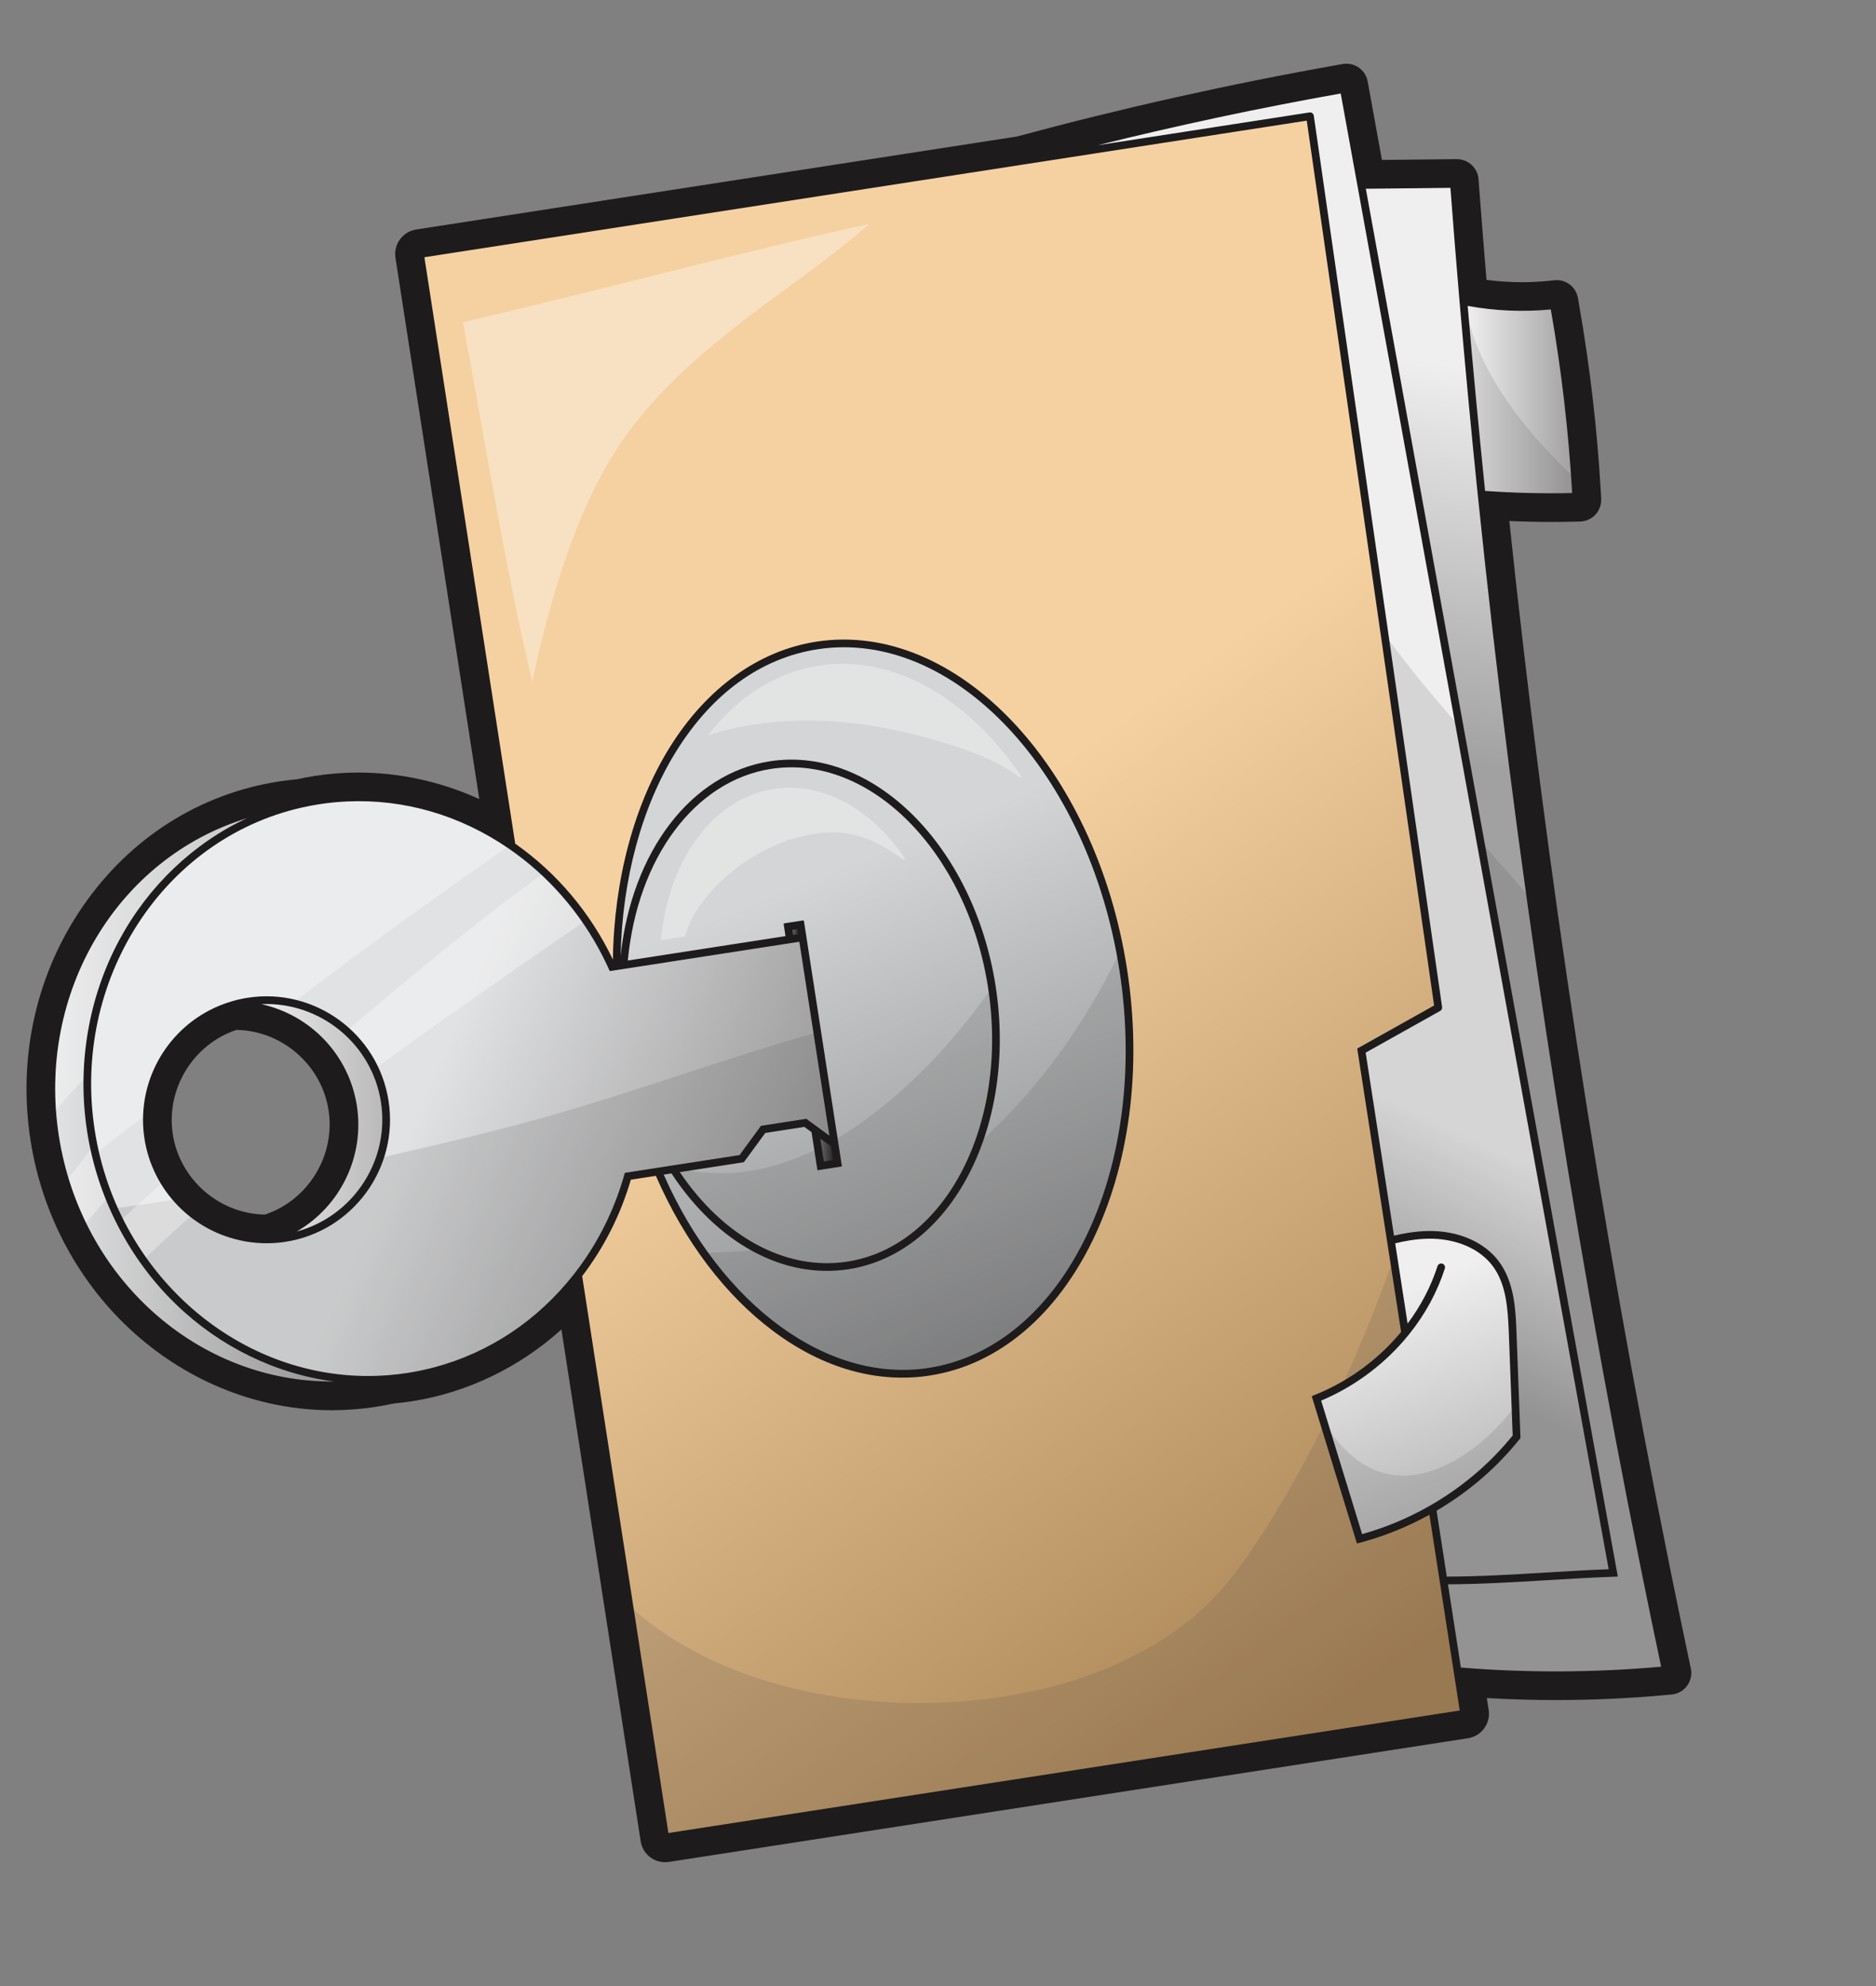 <?xml version="1.0" encoding="UTF-8" standalone="no"?>
<svg
   xmlns:dc="http://purl.org/dc/elements/1.1/"
   xmlns:cc="http://creativecommons.org/ns#"
   xmlns:rdf="http://www.w3.org/1999/02/22-rdf-syntax-ns#"
   xmlns:svg="http://www.w3.org/2000/svg"
   xmlns="http://www.w3.org/2000/svg"
   viewBox="0 0 953.815 1009.983"
   height="1009.983"
   width="953.815"
   xml:space="preserve"
   id="svg2"
   version="1.1"><rect x="0" y="0" width="953.815" height="1009.983" fill="#808080" stroke="none"/><defs
     id="defs6"><clipPath
       id="clipPath18"
       clipPathUnits="userSpaceOnUse"><path
         id="path16"
         d="M 0,757.487 H 715.361 V 0 H 0 Z" /></clipPath><clipPath
       id="clipPath30"
       clipPathUnits="userSpaceOnUse"><path
         id="path28"
         d="M 0,757.487 H 715.361 V 0 H 0 Z" /></clipPath><clipPath
       id="clipPath86"
       clipPathUnits="userSpaceOnUse"><path
         id="path84"
         d="M 0,757.487 H 715.361 V 0 H 0 Z" /></clipPath><clipPath
       id="clipPath94"
       clipPathUnits="userSpaceOnUse"><path
         id="path92"
         d="M 418.452,722.213 H 613.773 V 156.028 H 418.452 Z" /></clipPath><clipPath
       id="clipPath98"
       clipPathUnits="userSpaceOnUse"><path
         id="path96"
         d="m 551.834,156.028 c -0.099,0 -0.183,0.072 -0.197,0.17 l -3.895,25.151 c -0.012,0.081 0.026,0.161 0.096,0.203 11.262,6.613 21.203,14.937 29.549,24.743 0.795,0.932 1.576,1.875 2.34,2.835 l -0.135,3.833 -1.362,36.132 c -0.324,8.565 -0.725,19.225 -6.668,27.23 -5.376,7.236 -15.149,11.557 -26.141,11.557 -0.26,0 -0.521,-0.003 -0.781,-0.008 -2.341,-0.043 -4.704,-0.254 -7.224,-0.644 -1.8,-0.279 -3.655,-0.65 -5.673,-1.133 -0.015,-0.004 -0.031,-0.006 -0.047,-0.006 -0.039,0 -0.078,0.011 -0.111,0.034 -0.047,0.031 -0.078,0.08 -0.086,0.136 l -10.809,69.822 c -0.013,0.082 0.026,0.164 0.099,0.205 l 28.42,15.916 c 0.453,0.254 0.708,0.771 0.635,1.286 L 500.91,713.509 c -0.048,0.333 -0.229,0.639 -0.499,0.838 -0.216,0.16 -0.485,0.248 -0.757,0.248 -0.064,0 -0.128,-0.005 -0.191,-0.015 0,0 -80.801,-12.509 -80.811,-12.509 -0.093,0 -0.176,0.066 -0.196,0.16 -0.02,0.105 0.044,0.208 0.149,0.234 30.709,7.626 61.909,14.27 92.733,19.745 0.012,0.002 0.023,0.003 0.035,0.003 0.095,0 0.18,-0.068 0.197,-0.164 L 613.77,159.09 c 0.01,-0.058 -0.004,-0.116 -0.04,-0.161 -0.037,-0.045 -0.091,-0.073 -0.149,-0.076 -8.162,-0.315 -16.446,-0.815 -23.755,-1.256 -12.406,-0.75 -25.192,-1.525 -37.991,-1.569 z" /></clipPath><linearGradient
       id="linearGradient104"
       spreadMethod="pad"
       gradientTransform="matrix(-37,-78,-78,37,483.45,361.804)"
       gradientUnits="userSpaceOnUse"
       y2="0"
       x2="1"
       y1="0"
       x1="0"><stop
         id="stop100"
         offset="0"
         style="stop-opacity:1;stop-color:#ffffff" /><stop
         id="stop102"
         offset="1"
         style="stop-opacity:1;stop-color:#231f20" /></linearGradient><clipPath
       id="clipPath126"
       clipPathUnits="userSpaceOnUse"><path
         id="path124"
         d="M 239.263,465.166 H 378.619 V 275.602 H 239.263 Z" /></clipPath><clipPath
       id="clipPath130"
       clipPathUnits="userSpaceOnUse"><path
         id="path128"
         d="m 315.438,275.602 c -20.857,0.001 -41.381,12.696 -56.311,34.827 -0.039,0.057 -0.045,0.13 -0.018,0.192 0.028,0.063 0.085,0.107 0.153,0.117 l 24.331,3.767 2.071,2.808 6.067,8.289 c 0.032,0.043 0.079,0.072 0.131,0.08 0,0 14.926,2.31 14.936,2.31 0.042,0 0.083,-0.014 0.118,-0.039 l 2.74,-2.005 c 0.043,-0.031 0.071,-0.078 0.079,-0.131 l 2.214,-14.299 2.467,0.337 6.443,0.998 -0.336,2.468 -14.091,91.004 -2.467,-0.336 -4.832,-0.748 0.337,-2.467 0.337,-2.174 c 0.016,-0.11 -0.058,-0.212 -0.167,-0.229 0,0 -60.167,-9.314 -60.177,-9.314 -0.051,0 -0.1,0.019 -0.137,0.054 -0.045,0.043 -0.068,0.103 -0.062,0.164 3.717,39.338 25.742,68.792 54.807,73.292 2.57,0.398 5.191,0.599 7.79,0.599 35.442,0 67.772,-36.194 75.204,-84.19 3.887,-25.106 0.429,-49.839 -9.737,-69.645 -10.178,-19.827 -25.837,-32.303 -44.093,-35.129 -2.57,-0.398 -5.192,-0.6 -7.794,-0.6 z" /></clipPath><linearGradient
       id="linearGradient136"
       spreadMethod="pad"
       gradientTransform="matrix(73,-180,-180,-73,291.763,415.267)"
       gradientUnits="userSpaceOnUse"
       y2="0"
       x2="1"
       y1="0"
       x1="0"><stop
         id="stop132"
         offset="0"
         style="stop-opacity:1;stop-color:#ffffff" /><stop
         id="stop134"
         offset="1"
         style="stop-opacity:1;stop-color:#231f20" /></linearGradient><clipPath
       id="clipPath158"
       clipPathUnits="userSpaceOnUse"><path
         id="path156"
         d="m 302.009,403.45 h 2.632 v -2.633 h -2.632 z" /></clipPath><clipPath
       id="clipPath162"
       clipPathUnits="userSpaceOnUse"><path
         id="path160"
         d="m 302.509,400.817 c -0.042,0 -0.084,0.014 -0.118,0.039 -0.043,0.032 -0.072,0.078 -0.08,0.131 l -0.299,1.932 c -0.017,0.11 0.058,0.212 0.167,0.229 0,0 1.952,0.302 1.963,0.302 0.042,0 0.083,-0.014 0.118,-0.039 0.043,-0.032 0.071,-0.079 0.079,-0.131 l 0.3,-1.932 c 0.016,-0.11 -0.058,-0.212 -0.167,-0.229 0,0 -1.953,-0.302 -1.963,-0.302" /></clipPath><linearGradient
       id="linearGradient168"
       spreadMethod="pad"
       gradientTransform="matrix(2.632,0,0,-2.632,302.009,402.133)"
       gradientUnits="userSpaceOnUse"
       y2="0"
       x2="1"
       y1="0"
       x1="0"><stop
         id="stop164"
         offset="0"
         style="stop-opacity:1;stop-color:#ffffff" /><stop
         id="stop166"
         offset="1"
         style="stop-opacity:1;stop-color:#231f20" /></linearGradient><clipPath
       id="clipPath190"
       clipPathUnits="userSpaceOnUse"><path
         id="path188"
         d="M 236.508,510.967 H 429.562 V 234.891 H 236.508 Z" /></clipPath><clipPath
       id="clipPath194"
       clipPathUnits="userSpaceOnUse"><path
         id="path192"
         d="m 344.386,234.891 c -35.532,0.002 -71.419,29.292 -91.425,74.617 -0.025,0.057 -0.022,0.122 0.008,0.176 0.03,0.055 0.083,0.093 0.144,0.102 0,0 2.985,0.462 2.995,0.462 0.067,0 0.13,-0.033 0.167,-0.091 15.492,-23.571 37.041,-37.093 59.12,-37.093 h 0.004 c 2.745,0 5.512,0.213 8.223,0.633 39.104,6.055 64.201,54.354 55.947,107.666 -7.621,49.219 -41.04,86.335 -77.737,86.335 -2.719,0 -5.461,-0.211 -8.149,-0.627 -29.718,-4.601 -52.534,-34.379 -56.776,-74.097 -0.01,-0.103 -0.097,-0.179 -0.198,-0.179 -0.005,0 -0.009,0 -0.013,0 -0.107,0.007 -0.19,0.097 -0.188,0.204 0.631,29.339 8.135,57.044 21.131,78.013 13.813,22.286 32.524,35.832 54.109,39.174 3.344,0.518 6.756,0.781 10.142,0.781 23.521,0 47.208,-12.509 66.699,-35.222 19.616,-22.859 33.322,-54.199 38.594,-88.247 11.718,-75.689 -20.997,-143.81 -72.93,-151.851 -3.242,-0.502 -6.56,-0.756 -9.861,-0.756 z" /></clipPath><linearGradient
       id="linearGradient200"
       spreadMethod="pad"
       gradientTransform="matrix(73,-180,-180,-73,312.465,423.663)"
       gradientUnits="userSpaceOnUse"
       y2="0"
       x2="1"
       y1="0"
       x1="0"><stop
         id="stop196"
         offset="0"
         style="stop-opacity:1;stop-color:#ffffff" /><stop
         id="stop198"
         offset="1"
         style="stop-opacity:1;stop-color:#231f20" /></linearGradient><clipPath
       id="clipPath222"
       clipPathUnits="userSpaceOnUse"><path
         id="path220"
         d="m 312.686,323.536 h 5.297 v -9.141 h -5.297 z" /></clipPath><clipPath
       id="clipPath226"
       clipPathUnits="userSpaceOnUse"><path
         id="path224"
         d="m 314.239,314.395 c -0.097,0 -0.182,0.072 -0.197,0.17 l -1.353,8.741 c -0.013,0.08 0.024,0.159 0.093,0.201 0.033,0.019 0.068,0.029 0.104,0.029 0.042,0 0.083,-0.013 0.118,-0.039 l 4.092,-2.995 c 0.043,-0.031 0.072,-0.078 0.08,-0.131 l 0.805,-5.197 c 0.007,-0.052 -0.005,-0.106 -0.037,-0.149 -0.031,-0.043 -0.078,-0.071 -0.13,-0.079 0,0 -3.565,-0.551 -3.575,-0.551" /></clipPath><linearGradient
       id="linearGradient232"
       spreadMethod="pad"
       gradientTransform="matrix(5.297,0,0,-5.297,312.686,318.966)"
       gradientUnits="userSpaceOnUse"
       y2="0"
       x2="1"
       y1="0"
       x1="0"><stop
         id="stop228"
         offset="0"
         style="stop-opacity:1;stop-color:#ffffff" /><stop
         id="stop230"
         offset="1"
         style="stop-opacity:1;stop-color:#231f20" /></linearGradient><clipPath
       id="clipPath254"
       clipPathUnits="userSpaceOnUse"><path
         id="path252"
         d="m 503.711,285.347 h 73.456 V 172.238 h -73.456 z" /></clipPath><clipPath
       id="clipPath258"
       clipPathUnits="userSpaceOnUse"><path
         id="path256"
         d="m 519.538,172.238 c -0.086,0 -0.165,0.056 -0.191,0.142 l -15.627,50.934 c -0.03,0.098 0.019,0.203 0.114,0.244 11.981,5.044 22.825,12.905 31.362,22.731 0.713,0.817 1.411,1.647 2.09,2.494 6.138,7.644 10.717,16.069 13.611,25.044 0.103,0.321 0.075,0.665 -0.081,0.967 -0.154,0.302 -0.416,0.524 -0.738,0.628 -0.124,0.04 -0.254,0.06 -0.384,0.06 -0.065,0 -0.131,-0.005 -0.198,-0.014 -0.475,-0.075 -0.863,-0.405 -1.012,-0.863 -2.5,-7.755 -6.346,-15.148 -11.434,-21.974 -0.038,-0.052 -0.098,-0.081 -0.16,-0.081 -0.016,0 -0.033,0.002 -0.048,0.006 -0.078,0.019 -0.138,0.084 -0.15,0.164 l -4.742,30.63 c -0.016,0.103 0.049,0.201 0.151,0.225 2.042,0.496 3.91,0.873 5.709,1.15 2.398,0.373 4.648,0.573 6.876,0.615 0.249,0.004 0.497,0.007 0.744,0.007 10.188,0 19.197,-3.939 24.096,-10.536 5.064,-6.813 5.791,-15.723 6.173,-25.817 l 1.468,-38.916 c 0.002,-0.049 -0.015,-0.096 -0.045,-0.134 -8.313,-10.258 -18.365,-18.94 -29.874,-25.807 -0.75,-0.45 -1.509,-0.884 -2.268,-1.315 -8.021,-4.541 -16.563,-8.099 -25.388,-10.576 -0.018,-0.005 -0.036,-0.008 -0.054,-0.008" /></clipPath><linearGradient
       id="linearGradient264"
       spreadMethod="pad"
       gradientTransform="matrix(43,-114,-114,-43,529.498,264.504)"
       gradientUnits="userSpaceOnUse"
       y2="0"
       x2="1"
       y1="0"
       x1="0"><stop
         id="stop260"
         offset="0"
         style="stop-opacity:1;stop-color:#ffffff" /><stop
         id="stop262"
         offset="1"
         style="stop-opacity:1;stop-color:#231f20" /></linearGradient><clipPath
       id="clipPath286"
       clipPathUnits="userSpaceOnUse"><path
         id="path284"
         d="m 559.591,641.182 h 40.258 v -71.876 h -40.258 z" /></clipPath><clipPath
       id="clipPath290"
       clipPathUnits="userSpaceOnUse"><path
         id="path288"
         d="m 591.834,569.306 c -8.47,0 -17.019,0.302 -25.41,0.897 -0.097,0.008 -0.175,0.083 -0.185,0.18 -2.38,23.19 -4.616,46.937 -6.647,70.582 -0.006,0.062 0.018,0.123 0.064,0.165 0.037,0.033 0.085,0.052 0.135,0.052 0.012,0 0.024,-10e-4 0.036,-0.003 6.82,-1.245 13.769,-1.875 20.657,-1.875 3.664,0 7.364,0.179 11,0.533 0.007,0 0.014,10e-4 0.02,10e-4 0.097,0 0.18,-0.07 0.197,-0.166 4.059,-23.117 6.801,-46.692 8.148,-70.069 0.004,-0.054 -0.016,-0.108 -0.053,-0.148 -0.036,-0.04 -0.088,-0.063 -0.143,-0.064 -2.586,-0.057 -5.216,-0.085 -7.817,-0.085 z" /></clipPath><linearGradient
       id="linearGradient296"
       spreadMethod="pad"
       gradientTransform="matrix(40.258,0,0,-40.258,559.591,605.244)"
       gradientUnits="userSpaceOnUse"
       y2="0"
       x2="1"
       y1="0"
       x1="0"><stop
         id="stop292"
         offset="0"
         style="stop-opacity:1;stop-color:#ffffff" /><stop
         id="stop294"
         offset="1"
         style="stop-opacity:1;stop-color:#231f20" /></linearGradient><clipPath
       id="clipPath318"
       clipPathUnits="userSpaceOnUse"><path
         id="path316"
         d="M 161.673,711.852 H 556.971 V 58.227 H 161.673 Z" /></clipPath><clipPath
       id="clipPath322"
       clipPathUnits="userSpaceOnUse"><path
         id="path320"
         d="m 254.941,58.227 c -0.097,0 -0.182,0.071 -0.197,0.17 l -32.891,212.439 c -0.009,0.054 0.005,0.108 0.038,0.151 8.359,10.938 14.595,23.291 18.535,36.719 0.022,0.074 0.085,0.129 0.161,0.141 0,0 9.561,1.48 9.571,1.48 0.078,0 0.151,-0.047 0.183,-0.12 10.955,-25.076 26.479,-45.579 44.894,-59.291 15.449,-11.503 32.352,-17.583 48.882,-17.583 3.512,0 7.053,0.272 10.524,0.809 53.314,8.255 86.979,77.673 75.048,154.744 -5.37,34.673 -19.402,66.575 -39.515,89.833 -19.953,23.072 -44.218,35.779 -68.325,35.779 -3.501,0 -7.031,-0.272 -10.489,-0.807 -21.86,-3.384 -41.612,-17.594 -55.617,-40.01 -13.614,-21.792 -21.346,-50.588 -21.771,-81.084 -0.002,-0.093 -0.067,-0.173 -0.157,-0.193 -0.015,-0.003 -0.029,-0.005 -0.043,-0.005 -0.076,0 -0.147,0.044 -0.181,0.115 -8.496,17.794 -21.359,33.063 -37.196,44.155 -0.045,0.032 -0.075,0.08 -0.083,0.134 l -34.637,223.713 c -0.017,0.109 0.058,0.211 0.167,0.228 0,0 336.564,52.108 336.574,52.108 0.043,0 0.084,-0.014 0.119,-0.04 0.043,-0.031 0.072,-0.079 0.079,-0.132 l 48.579,-337.554 c 0.012,-0.082 -0.028,-0.163 -0.1,-0.203 l -29.171,-16.337 0.375,-2.625 16.31,-105.348 c 0.009,-0.055 -0.006,-0.113 -0.042,-0.157 -8.468,-10.248 -19.426,-18.394 -31.69,-23.557 -0.752,-0.318 -1.509,-0.629 -2.27,-0.924 l 0.69,-2.393 16.392,-53.428 c 0.842,0.173 1.63,0.386 2.416,0.606 8.658,2.416 17.073,5.863 25.01,10.244 0.031,0.016 0.064,0.025 0.097,0.025 0.03,0 0.061,-0.007 0.088,-0.02 0.059,-0.03 0.1,-0.085 0.109,-0.15 l 11.562,-74.671 c 0.017,-0.108 -0.058,-0.211 -0.167,-0.227 0,0 -301.851,-46.734 -301.861,-46.734" /></clipPath><linearGradient
       id="linearGradient328"
       spreadMethod="pad"
       gradientTransform="matrix(206,-288,-288,-206,347.311,426.097)"
       gradientUnits="userSpaceOnUse"
       y2="0"
       x2="1"
       y1="0"
       x1="0"><stop
         id="stop324"
         offset="0"
         style="stop-opacity:1;stop-color:#ffffff" /><stop
         id="stop326"
         offset="1"
         style="stop-opacity:1;stop-color:#231f20" /></linearGradient><clipPath
       id="clipPath350"
       clipPathUnits="userSpaceOnUse"><path
         id="path348"
         d="M 34.559,452.246 H 316.543 V 232.565 H 34.559 Z" /></clipPath><clipPath
       id="clipPath354"
       clipPathUnits="userSpaceOnUse"><path
         id="path352"
         d="m 101.681,377.41 c -2.396,0 -4.82,-0.188 -7.204,-0.557 -1.952,-0.302 -3.965,-0.754 -5.983,-1.344 -3.01,-0.877 -5.938,-2.062 -8.704,-3.522 -17.707,-9.351 -27.549,-28.907 -24.49,-48.663 3.053,-19.717 18.337,-35.375 38.033,-38.963 0.034,-0.006 0.079,-0.028 0.105,-0.051 2.635,-0.455 5.416,-0.703 8.187,-0.703 0.365,0 0.731,0.004 1.095,0.013 2.111,0.05 4.166,0.228 6.109,0.528 12.361,1.914 23.248,8.542 30.656,18.664 7.408,10.122 10.434,22.504 8.519,34.866 -3.506,22.65 -23.421,39.732 -46.323,39.732 m 38.618,-144.845 c -51.208,0 -96.077,40.388 -104.369,93.946 -8.831,57.04 25.874,111.184 79.009,123.263 2.319,0.528 4.609,0.967 6.804,1.307 3.509,0.543 7.08,0.9 10.614,1.062 1.503,0.069 3.027,0.103 4.528,0.103 20.165,0 39.916,-6.226 57.118,-18.004 0.935,-0.64 1.861,-1.293 2.777,-1.963 14.839,-10.866 26.888,-25.561 34.843,-42.496 0.359,-0.766 0.711,-1.536 1.054,-2.31 l 1.295,0.167 c 0,0 70.908,10.977 70.919,10.977 0.096,0 0.181,-0.071 0.197,-0.169 l 11.453,-73.976 c 0.012,-0.08 -0.025,-0.16 -0.094,-0.202 -0.032,-0.019 -0.068,-0.029 -0.104,-0.029 -0.041,0 -0.083,0.013 -0.118,0.039 l -8.712,6.376 -3.449,-0.52 -13.69,-2.119 -2.072,-2.809 -6.066,-8.289 c -0.032,-0.043 -0.079,-0.071 -0.131,-0.079 l -43.599,-6.75 c -0.276,-0.899 -0.526,-1.764 -0.787,-2.621 -3.636,-12.001 -9.182,-23.149 -16.485,-33.134 -0.67,-0.917 -1.356,-1.818 -2.053,-2.711 -13.834,-17.705 -32.274,-30.051 -53.327,-35.701 -3.433,-0.918 -6.945,-1.657 -10.458,-2.2 -2.181,-0.338 -4.494,-0.613 -6.876,-0.815 -0.005,-10e-4 -0.028,0 -0.034,0 -2.704,-0.226 -5.464,-0.343 -8.187,-0.343" /></clipPath><linearGradient
       id="linearGradient360"
       spreadMethod="pad"
       gradientTransform="matrix(143,-63,-63,-143,160.968,338.198)"
       gradientUnits="userSpaceOnUse"
       y2="0"
       x2="1"
       y1="0"
       x1="0"><stop
         id="stop356"
         offset="0"
         style="stop-opacity:1;stop-color:#ffffff" /><stop
         id="stop358"
         offset="1"
         style="stop-opacity:1;stop-color:#231f20" /></linearGradient><clipPath
       id="clipPath382"
       clipPathUnits="userSpaceOnUse"><path
         id="path380"
         d="M 520.753,686.213 H 633.791 V 119.875 H 520.753 Z" /></clipPath><clipPath
       id="clipPath386"
       clipPathUnits="userSpaceOnUse"><path
         id="path384"
         d="m 593.406,119.875 c -12.084,0 -24.269,0.495 -36.219,1.473 -0.092,0.007 -0.167,0.077 -0.181,0.168 l -4.916,31.75 c -0.01,0.057 0.008,0.116 0.045,0.16 0.038,0.044 0.093,0.07 0.151,0.07 12.735,0.063 25.402,0.828 37.653,1.568 7.894,0.478 16.057,0.971 24.368,1.285 10e-4,0 2.436,0.082 2.497,0.085 l -0.426,2.481 -95.622,526.722 c -0.01,0.058 0.006,0.118 0.043,0.163 0.038,0.046 0.094,0.072 0.152,0.073 2.98,0.031 32.265,0.34 32.266,0.34 0.104,0 0.191,-0.08 0.199,-0.185 1.021,-13.581 2.146,-27.618 3.346,-41.721 l 0.221,-2.56 c 2.043,-23.878 4.301,-47.898 6.71,-71.391 l 0.258,-2.472 c 14.11,-136.782 35.022,-274.311 62.156,-408.766 l 0.489,-2.442 c 2.274,-11.234 4.693,-22.927 7.19,-34.755 0.013,-0.056 -10e-4,-0.114 -0.034,-0.16 -0.034,-0.046 -0.086,-0.076 -0.144,-0.08 -13.29,-1.199 -26.815,-1.806 -40.199,-1.806 z" /></clipPath><linearGradient
       id="linearGradient392"
       spreadMethod="pad"
       gradientTransform="matrix(-25,-147,-147,25,612.114,608.645)"
       gradientUnits="userSpaceOnUse"
       y2="0"
       x2="1"
       y1="0"
       x1="0"><stop
         id="stop388"
         offset="0"
         style="stop-opacity:1;stop-color:#ffffff" /><stop
         id="stop390"
         offset="1"
         style="stop-opacity:1;stop-color:#231f20" /></linearGradient><clipPath
       id="clipPath414"
       clipPathUnits="userSpaceOnUse"><path
         id="path412"
         d="M 20.855,445.756 H 127.686 V 230.46 H 20.855 Z" /></clipPath><clipPath
       id="clipPath418"
       clipPathUnits="userSpaceOnUse"><path
         id="path416"
         d="m 126.502,230.46 c -24.941,0 -49.19,9.445 -68.279,26.594 -19.144,17.198 -31.923,41.112 -35.984,67.338 -4.087,26.397 0.948,53.198 14.175,75.464 13.199,22.218 33.705,38.516 57.741,45.891 0.02,0.006 0.039,0.009 0.059,0.009 0.08,0 0.156,-0.049 0.186,-0.128 0.039,-0.098 -0.006,-0.209 -0.102,-0.253 -20.293,-9.437 -37.532,-25.86 -48.542,-46.247 -11.844,-21.933 -16.224,-47.861 -12.33,-73.006 3.892,-25.145 15.907,-48.533 33.83,-65.857 16.653,-16.098 38.052,-26.54 60.255,-29.402 0.105,-0.013 0.181,-0.105 0.175,-0.21 -0.007,-0.105 -0.093,-0.187 -0.198,-0.188 z" /></clipPath><linearGradient
       id="linearGradient424"
       spreadMethod="pad"
       gradientTransform="matrix(106.831,0,0,-106.831,20.855,338.108)"
       gradientUnits="userSpaceOnUse"
       y2="0"
       x2="1"
       y1="0"
       x1="0"><stop
         id="stop420"
         offset="0"
         style="stop-opacity:1;stop-color:#ffffff" /><stop
         id="stop422"
         offset="1"
         style="stop-opacity:1;stop-color:#231f20" /></linearGradient><clipPath
       id="clipPath446"
       clipPathUnits="userSpaceOnUse"><path
         id="path444"
         d="M 99.501,374.855 H 146.028 V 287.664 H 99.501 Z" /></clipPath><clipPath
       id="clipPath450"
       clipPathUnits="userSpaceOnUse"><path
         id="path448"
         d="m 113.147,287.664 c -0.079,0 -0.153,0.047 -0.185,0.123 -0.038,0.093 -0.002,0.2 0.085,0.25 16.618,9.623 25.811,28.82 22.877,47.771 -2.977,19.231 -17.213,34.385 -36.267,38.607 -0.097,0.022 -0.164,0.113 -0.155,0.213 0.008,0.1 0.089,0.178 0.19,0.182 0.665,0.03 1.325,0.045 1.985,0.045 21.668,0 40.507,-16.15 43.823,-37.566 3.464,-22.369 -10.423,-43.7 -32.301,-49.618 -0.017,-0.005 -0.035,-0.007 -0.052,-0.007" /></clipPath><linearGradient
       id="linearGradient456"
       spreadMethod="pad"
       gradientTransform="matrix(46.528,0,0,-46.528,99.501,331.26)"
       gradientUnits="userSpaceOnUse"
       y2="0"
       x2="1"
       y1="0"
       x1="0"><stop
         id="stop452"
         offset="0"
         style="stop-opacity:1;stop-color:#ffffff" /><stop
         id="stop454"
         offset="1"
         style="stop-opacity:1;stop-color:#231f20" /></linearGradient><clipPath
       id="clipPath478"
       clipPathUnits="userSpaceOnUse"><path
         id="path476"
         d="M 0,757.487 H 715.361 V 0 H 0 Z" /></clipPath><clipPath
       id="clipPath486"
       clipPathUnits="userSpaceOnUse"><path
         id="path484"
         d="m 520.687,513.626 h 93.086 V 156.028 h -93.086 z" /></clipPath><clipPath
       id="clipPath502"
       clipPathUnits="userSpaceOnUse"><path
         id="path500"
         d="M 259.093,379.456 H 378.604 V 275.602 H 259.093 Z" /></clipPath><clipPath
       id="clipPath518"
       clipPathUnits="userSpaceOnUse"><path
         id="path516"
         d="m 302.009,403.45 h 2.632 v -2.633 h -2.632 z" /></clipPath><clipPath
       id="clipPath534"
       clipPathUnits="userSpaceOnUse"><path
         id="path532"
         d="M 269.885,392.778 H 429.562 V 234.891 H 269.885 Z" /></clipPath><clipPath
       id="clipPath550"
       clipPathUnits="userSpaceOnUse"><path
         id="path548"
         d="m 312.686,323.536 h 5.297 v -9.141 h -5.297 z" /></clipPath><clipPath
       id="clipPath566"
       clipPathUnits="userSpaceOnUse"><path
         id="path564"
         d="m 507.34,219.867 h 69.827 V 172.238 H 507.34 Z" /></clipPath><clipPath
       id="clipPath582"
       clipPathUnits="userSpaceOnUse"><path
         id="path580"
         d="m 560.027,636.017 h 39.822 v -66.711 h -39.822 z" /></clipPath><clipPath
       id="clipPath598"
       clipPathUnits="userSpaceOnUse"><path
         id="path596"
         d="M 241.527,212.925 H 556.971 V 58.227 H 241.527 Z" /></clipPath><clipPath
       id="clipPath614"
       clipPathUnits="userSpaceOnUse"><path
         id="path612"
         d="M 512.756,275.21 H 534.61 V 230.878 H 512.756 Z" /></clipPath><clipPath
       id="clipPath630"
       clipPathUnits="userSpaceOnUse"><path
         id="path628"
         d="M 44.734,363.529 H 316.543 V 232.565 H 44.734 Z" /></clipPath><clipPath
       id="clipPath646"
       clipPathUnits="userSpaceOnUse"><path
         id="path644"
         d="m 552.087,434.894 h 81.704 V 119.875 h -81.704 z" /></clipPath><clipPath
       id="clipPath662"
       clipPathUnits="userSpaceOnUse"><path
         id="path660"
         d="M 0,757.487 H 715.361 V 0 H 0 Z" /></clipPath><clipPath
       id="clipPath670"
       clipPathUnits="userSpaceOnUse"><path
         id="path668"
         d="m 252.104,457.166 h 93.275 v -58.109 h -93.275 z" /></clipPath><clipPath
       id="clipPath686"
       clipPathUnits="userSpaceOnUse"><path
         id="path684"
         d="M 269.948,504.436 H 389.8 V 461.075 H 269.948 Z" /></clipPath><clipPath
       id="clipPath702"
       clipPathUnits="userSpaceOnUse"><path
         id="path700"
         d="M 176.572,672.232 H 331.545 V 497.705 H 176.572 Z" /></clipPath><clipPath
       id="clipPath718"
       clipPathUnits="userSpaceOnUse"><path
         id="path716"
         d="M 34.559,452.246 H 193.48 V 318.414 H 34.559 Z" /></clipPath><clipPath
       id="clipPath734"
       clipPathUnits="userSpaceOnUse"><path
         id="path732"
         d="m 133.053,424.079 h 89.321 v -73.42 h -89.321 z" /></clipPath><clipPath
       id="clipPath750"
       clipPathUnits="userSpaceOnUse"><path
         id="path748"
         d="M 46.736,306.137 H 72.674 V 277.952 H 46.736 Z" /></clipPath><clipPath
       id="clipPath766"
       clipPathUnits="userSpaceOnUse"><path
         id="path764"
         d="M 20.86,445.756 H 94.414 V 334.063 H 20.86 Z" /></clipPath><clipPath
       id="clipPath782"
       clipPathUnits="userSpaceOnUse"><path
         id="path780"
         d="M 26.012,319.392 H 40.583 V 291.068 H 26.012 Z" /></clipPath><clipPath
       id="clipPath798"
       clipPathUnits="userSpaceOnUse"><path
         id="path796"
         d="M 99.501,374.855 H 146.028 V 287.664 H 99.501 Z" /></clipPath><clipPath
       id="clipPath814"
       clipPathUnits="userSpaceOnUse"><path
         id="path812"
         d="M 0,757.487 H 715.361 V 0 H 0 Z" /></clipPath></defs><g
     transform="matrix(1.333,0,0,-1.333,0,1009.983)"
     id="g10"><g
       id="g12"><g
         clip-path="url(#clipPath18)"
         id="g14"><g
           transform="translate(101.067,294.344)"
           id="g20"><path
             id="path22"
             style="fill:#1e1b1c;fill-opacity:1;fill-rule:nonzero;stroke:none"
             d="m 0,0 c -17.423,0.274 -32.484,13.348 -35.158,30.624 -2.677,17.284 7.722,34.289 24.25,39.82 C 6.515,70.168 21.575,57.096 24.249,39.82 26.926,22.536 16.527,5.531 0,0 m 543.846,-173.185 -0.528,2.523 c -2.487,11.769 -4.901,23.427 -7.172,34.641 l -0.491,2.453 c -26.44,130.944 -46.972,264.87 -61.042,398.147 5.383,-0.234 10.8,-0.353 16.161,-0.353 2.798,0 5.622,0.032 8.394,0.096 2.732,0.063 2.927,0.072 3.49,0.155 1.834,0.278 3.535,1.175 4.776,2.51 1.511,1.609 2.32,3.814 2.221,6.09 l -0.135,2.463 c -1.363,23.896 -4.161,48.011 -8.312,71.649 0,0 -0.347,2.046 -0.436,2.538 -0.721,3.912 -4.13,6.751 -8.107,6.751 -0.309,0 -0.676,-0.021 -0.994,-0.06 -0.748,-0.09 -1.495,-0.174 -2.169,-0.241 -0.025,-0.002 -0.087,-0.008 -0.112,-0.01 -3.299,-0.322 -6.66,-0.486 -10.001,-0.486 -4.475,0 -8.997,0.297 -13.48,0.883 -1.031,12.325 -1.992,24.418 -2.863,35.994 l -0.178,2.388 c -0.295,4.308 -3.928,7.681 -8.313,7.68 l -28.534,-0.3 -5.441,29.981 c -0.733,3.896 -4.141,6.724 -8.104,6.724 -0.091,0 -0.186,-0.002 -0.282,-0.005 -0.17,-0.004 -0.336,-0.013 -0.548,-0.037 -0.15,-0.015 -0.299,-0.034 -0.438,-0.055 -0.074,-0.012 -2.583,-0.457 -2.583,-0.457 -40.799,-7.24 -81.782,-16.397 -121.814,-27.219 L 57.681,375.783 c -2.499,-0.387 -4.697,-1.725 -6.19,-3.766 -1.494,-2.042 -2.103,-4.543 -1.715,-7.038 L 81.744,158.502 c -14.553,6.637 -30.352,10.117 -46.135,10.117 -5.537,0 -11.113,-0.429 -16.574,-1.274 -2.198,-0.34 -4.488,-0.772 -6.813,-1.285 -2.368,-0.214 -4.681,-0.495 -6.879,-0.835 -30.288,-4.689 -56.837,-21.576 -74.757,-47.549 -17.824,-25.835 -24.935,-57.539 -20.022,-89.272 4.444,-28.699 18.595,-54.926 39.845,-73.85 21.141,-18.826 47.824,-29.195 75.134,-29.195 5.569,0 11.2,0.435 16.736,1.291 2.205,0.341 4.496,0.774 6.813,1.286 2.352,0.211 4.664,0.492 6.879,0.834 21.026,3.255 41.03,12.899 57.098,27.401 l 30.224,-195.208 c 0.718,-4.648 4.652,-8.021 9.354,-8.021 0.478,0 0.963,0.037 1.45,0.112 l 304.733,47.179 c 2.497,0.388 4.694,1.724 6.188,3.764 1.494,2.042 2.104,4.543 1.717,7.041 l -0.7,4.523 c 8.767,-0.505 17.619,-0.761 26.379,-0.761 13.885,0 27.903,0.637 41.692,1.898 0,0 1.995,0.176 2.412,0.216 0.166,0.016 0.33,0.035 0.499,0.061 2.141,0.324 4.049,1.47 5.398,3.26 1.411,1.915 1.939,4.409 1.431,6.58" /></g></g></g><g
       id="g24"><g
         clip-path="url(#clipPath30)"
         id="g26"><g
           transform="translate(551.834,156.028)"
           id="g32"><path
             id="path34"
             style="fill:#e6e7e8;fill-opacity:1;fill-rule:nonzero;stroke:none"
             d="m 0,0 c -0.099,0 -0.183,0.072 -0.197,0.17 l -3.895,25.15 c -0.012,0.081 0.026,0.161 0.096,0.203 11.262,6.614 21.203,14.938 29.549,24.744 0.795,0.932 1.576,1.875 2.34,2.835 l -0.135,3.833 -1.362,36.131 c -0.324,8.566 -0.725,19.226 -6.668,27.231 -5.376,7.236 -15.149,11.557 -26.141,11.557 -0.26,0 -0.521,-0.003 -0.781,-0.008 -2.341,-0.043 -4.704,-0.254 -7.224,-0.644 -1.8,-0.279 -3.655,-0.65 -5.673,-1.134 -0.015,-0.004 -0.031,-0.005 -0.047,-0.005 -0.039,0 -0.078,0.011 -0.111,0.034 -0.047,0.031 -0.078,0.08 -0.086,0.135 l -10.81,69.823 c -0.012,0.082 0.027,0.164 0.1,0.205 l 28.42,15.916 c 0.453,0.254 0.708,0.77 0.635,1.285 l -48.934,340.02 c -0.048,0.333 -0.229,0.639 -0.499,0.837 -0.216,0.161 -0.485,0.249 -0.757,0.249 -0.064,0 -0.128,-0.005 -0.191,-0.015 0,0 -80.801,-12.51 -80.811,-12.51 -0.093,0 -0.176,0.067 -0.196,0.161 -0.02,0.105 0.044,0.208 0.149,0.234 30.708,7.626 61.909,14.27 92.733,19.745 0.012,0.002 0.023,0.003 0.035,0.003 0.095,0 0.18,-0.068 0.197,-0.164 L 61.936,3.062 C 61.946,3.004 61.932,2.945 61.896,2.9 61.859,2.855 61.805,2.828 61.747,2.825 53.585,2.51 45.301,2.01 37.992,1.568 25.586,0.818 12.8,0.044 0.001,0 Z" /></g><g
           transform="translate(315.438,275.602)"
           id="g36"><path
             id="path38"
             style="fill:#bcbec0;fill-opacity:1;fill-rule:nonzero;stroke:none"
             d="m 0,0 c -20.856,0.001 -41.381,12.695 -56.311,34.826 -0.038,0.058 -0.044,0.13 -0.017,0.193 0.027,0.062 0.085,0.107 0.152,0.117 l 24.331,3.766 2.072,2.809 6.066,8.289 c 0.032,0.043 0.079,0.071 0.131,0.079 0,0 14.926,2.311 14.936,2.311 0.042,0 0.084,-0.014 0.119,-0.039 l 2.739,-2.005 c 0.043,-0.032 0.072,-0.078 0.08,-0.131 l 2.214,-14.299 2.467,0.337 6.442,0.998 -0.336,2.468 -14.09,91.004 -2.467,-0.337 -4.832,-0.748 0.337,-2.467 0.336,-2.174 c 0.017,-0.109 -0.058,-0.211 -0.167,-0.228 0,0 -60.166,-9.315 -60.177,-9.315 -0.05,0 -0.099,0.02 -0.137,0.055 -0.045,0.042 -0.068,0.103 -0.062,0.164 3.717,39.338 25.742,68.791 54.807,73.291 2.57,0.398 5.191,0.6 7.79,0.6 35.443,0 67.773,-36.194 75.204,-84.19 C 65.514,80.268 62.056,55.534 51.89,35.729 41.713,15.901 26.054,3.426 7.797,0.6 5.228,0.201 2.605,0 0.004,0 Z" /></g><g
           transform="translate(302.509,400.817)"
           id="g40"><path
             id="path42"
             style="fill:#231f20;fill-opacity:1;fill-rule:nonzero;stroke:none"
             d="m 0,0 c -0.042,0 -0.083,0.014 -0.118,0.039 -0.043,0.031 -0.071,0.078 -0.08,0.13 l -0.299,1.933 c -0.017,0.109 0.058,0.211 0.167,0.229 0,0 1.953,0.301 1.963,0.301 0.042,0 0.083,-0.013 0.118,-0.038 C 1.794,2.562 1.822,2.515 1.831,2.463 L 2.13,0.53 C 2.146,0.421 2.072,0.319 1.963,0.302 1.963,0.302 0.01,0 0,0" /></g><g
           transform="translate(344.386,234.891)"
           id="g44"><path
             id="path46"
             style="fill:#bcbec0;fill-opacity:1;fill-rule:nonzero;stroke:none"
             d="m 0,0 c -35.533,0.003 -71.419,29.292 -91.425,74.617 -0.025,0.058 -0.022,0.122 0.008,0.177 0.029,0.055 0.083,0.093 0.144,0.102 0,0 2.984,0.461 2.995,0.461 0.067,0 0.13,-0.033 0.167,-0.09 15.491,-23.572 37.041,-37.093 59.119,-37.093 h 0.005 c 2.745,0 5.511,0.213 8.223,0.633 39.103,6.054 64.201,54.353 55.947,107.666 -7.621,49.219 -41.04,86.335 -77.737,86.335 -2.719,0 -5.461,-0.211 -8.149,-0.628 -29.718,-4.601 -52.534,-34.378 -56.776,-74.097 -0.011,-0.102 -0.097,-0.179 -0.199,-0.179 -0.004,0 -0.008,0.001 -0.012,0.001 -0.107,0.007 -0.19,0.096 -0.188,0.204 0.63,29.338 8.135,57.044 21.131,78.013 13.813,22.285 32.523,35.832 54.108,39.174 3.345,0.517 6.757,0.78 10.142,0.78 23.521,0 47.209,-12.509 66.7,-35.221 19.616,-22.86 33.322,-54.2 38.593,-88.247 C 94.515,76.918 61.799,8.798 9.867,0.757 6.625,0.255 3.307,0 0.005,0 Z" /></g><g
           transform="translate(314.239,314.395)"
           id="g48"><path
             id="path50"
             style="fill:#231f20;fill-opacity:1;fill-rule:nonzero;stroke:none"
             d="M 0,0 C -0.097,0 -0.182,0.071 -0.197,0.17 L -1.55,8.91 c -0.012,0.08 0.025,0.159 0.093,0.201 0.033,0.02 0.068,0.03 0.104,0.03 0.042,0 0.083,-0.013 0.119,-0.039 L 2.857,6.106 C 2.9,6.075 2.929,6.028 2.937,5.976 L 3.742,0.778 C 3.75,0.727 3.737,0.673 3.706,0.63 3.674,0.587 3.627,0.559 3.575,0.551 3.575,0.551 0.01,0 0,0" /></g><g
           transform="translate(519.538,172.238)"
           id="g52"><path
             id="path54"
             style="fill:#e6e7e8;fill-opacity:1;fill-rule:nonzero;stroke:none"
             d="m 0,0 c -0.086,0 -0.165,0.056 -0.191,0.142 l -15.627,50.934 c -0.031,0.098 0.019,0.203 0.114,0.243 11.98,5.045 22.825,12.906 31.362,22.732 0.713,0.817 1.411,1.647 2.09,2.494 6.138,7.643 10.717,16.069 13.61,25.044 0.104,0.321 0.076,0.665 -0.08,0.967 -0.154,0.301 -0.416,0.524 -0.738,0.628 -0.124,0.04 -0.254,0.06 -0.384,0.06 -0.065,0 -0.132,-0.005 -0.198,-0.014 -0.476,-0.075 -0.863,-0.405 -1.012,-0.863 -2.5,-7.755 -6.346,-15.148 -11.434,-21.974 -0.038,-0.052 -0.098,-0.081 -0.16,-0.081 -0.016,0 -0.033,0.001 -0.048,0.005 -0.078,0.02 -0.138,0.084 -0.15,0.164 l -4.742,30.631 c -0.016,0.103 0.049,0.201 0.151,0.225 2.041,0.496 3.91,0.873 5.708,1.15 2.399,0.372 4.649,0.573 6.876,0.615 0.249,0.003 0.498,0.006 0.745,0.006 10.188,0 19.197,-3.938 24.096,-10.535 5.064,-6.813 5.791,-15.723 6.173,-25.817 L 57.629,37.84 C 57.631,37.791 57.614,37.744 57.584,37.706 49.271,27.448 39.219,18.766 27.71,11.898 26.96,11.449 26.201,11.015 25.441,10.584 17.421,6.043 8.879,2.484 0.054,0.008 0.036,0.003 0.018,0 0,0" /></g><g
           transform="translate(591.834,569.306)"
           id="g56"><path
             id="path58"
             style="fill:#e6e7e8;fill-opacity:1;fill-rule:nonzero;stroke:none"
             d="m 0,0 c -8.47,0 -17.019,0.302 -25.41,0.898 -0.097,0.007 -0.175,0.082 -0.185,0.179 -2.38,23.191 -4.616,46.938 -6.647,70.582 -0.006,0.062 0.018,0.123 0.064,0.165 0.037,0.034 0.085,0.052 0.135,0.052 0.012,0 0.024,-0.001 0.036,-0.003 6.82,-1.244 13.769,-1.875 20.657,-1.875 3.663,0 7.364,0.179 11,0.533 0.007,10e-4 0.014,10e-4 0.02,10e-4 0.097,0 0.18,-0.069 0.197,-0.165 C 3.926,47.25 6.668,23.674 8.015,0.297 8.019,0.243 7.999,0.19 7.962,0.15 7.926,0.11 7.874,0.087 7.819,0.085 5.233,0.029 2.603,0 0.002,0 Z" /></g><g
           transform="translate(254.941,58.227)"
           id="g60"><path
             id="path62"
             style="fill:#efb970;fill-opacity:1;fill-rule:nonzero;stroke:none"
             d="m 0,0 c -0.097,0 -0.182,0.07 -0.197,0.17 l -32.891,212.438 c -0.009,0.054 0.005,0.109 0.038,0.152 8.359,10.937 14.595,23.291 18.535,36.719 0.022,0.074 0.085,0.128 0.161,0.14 0,0 9.561,1.481 9.571,1.481 0.078,0 0.151,-0.047 0.183,-0.12 10.955,-25.077 26.479,-45.58 44.894,-59.292 15.449,-11.502 32.352,-17.583 48.882,-17.583 3.512,0 7.054,0.273 10.524,0.81 53.314,8.255 86.979,77.673 75.048,154.744 -5.37,34.672 -19.402,66.575 -39.515,89.832 -19.953,23.073 -44.218,35.78 -68.325,35.78 -3.501,0 -7.031,-0.272 -10.489,-0.808 -21.86,-3.384 -41.612,-17.593 -55.617,-40.01 -13.614,-21.791 -21.346,-50.587 -21.771,-81.084 -0.002,-0.093 -0.067,-0.172 -0.157,-0.192 -0.015,-0.003 -0.029,-0.005 -0.043,-0.005 -0.076,0 -0.147,0.043 -0.181,0.114 -8.496,17.794 -21.358,33.063 -37.196,44.156 -0.045,0.031 -0.075,0.079 -0.083,0.133 l -34.637,223.713 c -0.017,0.109 0.058,0.212 0.167,0.229 0,0 336.564,52.108 336.574,52.108 0.043,0 0.084,-0.014 0.119,-0.04 0.043,-0.032 0.072,-0.079 0.079,-0.132 l 48.579,-337.555 c 0.012,-0.081 -0.028,-0.162 -0.1,-0.202 l -29.171,-16.338 0.375,-2.625 16.311,-105.347 c 0.008,-0.056 -0.007,-0.114 -0.043,-0.157 -8.468,-10.249 -19.426,-18.394 -31.69,-23.557 -0.752,-0.318 -1.509,-0.629 -2.27,-0.925 l 0.69,-2.393 16.392,-53.427 c 0.842,0.173 1.63,0.386 2.416,0.605 8.658,2.416 17.073,5.864 25.01,10.244 0.031,0.017 0.064,0.026 0.097,0.026 0.03,0 0.061,-0.007 0.088,-0.021 0.059,-0.029 0.1,-0.085 0.109,-0.149 L 302.028,46.961 C 302.045,46.853 301.97,46.75 301.861,46.733 301.861,46.733 0.01,0 0,0" /></g><g
           transform="translate(101.681,377.41)"
           id="g64"><path
             id="path66"
             style="fill:#d1d3d4;fill-opacity:1;fill-rule:nonzero;stroke:none"
             d="m 0,0 c -2.396,0 -4.82,-0.187 -7.204,-0.557 -1.952,-0.302 -3.965,-0.754 -5.983,-1.343 -3.009,-0.878 -5.938,-2.063 -8.704,-3.522 -17.707,-9.351 -27.548,-28.908 -24.489,-48.663 3.052,-19.717 18.336,-35.375 38.032,-38.963 0.034,-0.006 0.079,-0.029 0.105,-0.051 2.635,-0.455 5.416,-0.703 8.187,-0.703 0.366,0 0.731,0.004 1.096,0.012 2.11,0.05 4.165,0.228 6.108,0.529 12.362,1.914 23.248,8.542 30.656,18.664 7.408,10.122 10.434,22.504 8.52,34.865 C 42.817,-17.082 22.902,0 0,0 m 38.618,-144.844 c -51.208,0 -96.077,40.387 -104.369,93.945 -8.831,57.041 25.874,111.185 79.009,123.264 2.32,0.527 4.609,0.967 6.804,1.306 3.509,0.543 7.08,0.901 10.614,1.062 1.503,0.069 3.027,0.104 4.529,0.104 20.164,0 39.915,-6.226 57.117,-18.005 0.935,-0.64 1.862,-1.293 2.777,-1.962 14.839,-10.866 26.888,-25.561 34.843,-42.497 0.359,-0.765 0.711,-1.535 1.055,-2.31 l 1.295,0.167 c 0,0 70.908,10.978 70.918,10.978 0.097,0 0.182,-0.071 0.197,-0.17 l 11.453,-73.976 c 0.013,-0.08 -0.025,-0.159 -0.093,-0.201 -0.033,-0.02 -0.068,-0.029 -0.104,-0.029 -0.042,0 -0.083,0.012 -0.119,0.039 l -8.711,6.376 -3.45,-0.521 -13.69,-2.119 -2.071,-2.809 -6.067,-8.289 c -0.032,-0.043 -0.078,-0.071 -0.131,-0.079 l -43.599,-6.75 c -0.276,-0.898 -0.526,-1.763 -0.786,-2.621 -3.637,-12.001 -9.183,-23.148 -16.486,-33.134 -0.67,-0.917 -1.356,-1.817 -2.053,-2.711 -13.833,-17.705 -32.273,-30.05 -53.327,-35.701 -3.433,-0.918 -6.944,-1.657 -10.458,-2.2 -2.18,-0.338 -4.494,-0.612 -6.876,-0.814 -0.005,-0.001 -0.028,0 -0.034,0 -2.703,-0.227 -5.464,-0.343 -8.187,-0.343" /></g><g
           transform="translate(593.406,119.875)"
           id="g68"><path
             id="path70"
             style="fill:#e6e7e8;fill-opacity:1;fill-rule:nonzero;stroke:none"
             d="m 0,0 c -12.084,0 -24.27,0.495 -36.22,1.473 -0.092,0.007 -0.167,0.077 -0.18,0.169 l -4.916,31.749 c -0.01,0.057 0.007,0.116 0.045,0.16 0.038,0.044 0.092,0.07 0.151,0.07 12.734,0.063 25.401,0.828 37.652,1.568 7.895,0.478 16.058,0.971 24.368,1.285 0.001,0 2.437,0.082 2.497,0.085 L 22.972,39.04 -72.65,565.762 c -0.01,0.058 0.005,0.118 0.043,0.163 0.038,0.046 0.093,0.072 0.152,0.073 2.979,0.031 32.265,0.34 32.266,0.34 0.104,0 0.191,-0.08 0.199,-0.185 1.02,-13.581 2.145,-27.618 3.345,-41.72 l 0.222,-2.56 c 2.043,-23.879 4.301,-47.899 6.71,-71.392 l 0.258,-2.472 C -15.346,311.227 5.566,173.698 32.7,39.243 l 0.489,-2.442 C 35.464,25.567 37.883,13.874 40.38,2.046 40.393,1.99 40.379,1.932 40.346,1.886 40.312,1.84 40.26,1.811 40.202,1.806 26.912,0.607 13.387,0 0.003,0 Z" /></g><g
           transform="translate(126.501,230.46)"
           id="g72"><path
             id="path74"
             style="fill:#d1d3d4;fill-opacity:1;fill-rule:nonzero;stroke:none"
             d="m 0,0 c -24.941,0 -49.189,9.445 -68.279,26.594 -19.144,17.198 -31.923,41.112 -35.983,67.338 -4.087,26.397 0.947,53.198 14.175,75.464 13.199,22.218 33.705,38.516 57.741,45.892 0.019,0.005 0.039,0.008 0.058,0.008 0.081,0 0.157,-0.049 0.187,-0.128 0.038,-0.098 -0.007,-0.209 -0.102,-0.253 -20.294,-9.436 -37.533,-25.86 -48.542,-46.247 C -92.59,146.735 -96.969,120.808 -93.076,95.662 -89.183,70.518 -77.168,47.129 -59.245,29.805 -42.592,13.707 -21.193,3.266 1.01,0.403 1.114,0.39 1.19,0.298 1.184,0.193 1.178,0.088 1.091,0.006 0.986,0.005 Z" /></g><g
           transform="translate(113.147,287.664)"
           id="g76"><path
             id="path78"
             style="fill:#d1d3d4;fill-opacity:1;fill-rule:nonzero;stroke:none"
             d="m 0,0 c -0.079,0 -0.153,0.047 -0.185,0.123 -0.038,0.093 -0.002,0.2 0.085,0.25 16.618,9.623 25.811,28.82 22.877,47.771 C 19.8,67.375 5.564,82.529 -13.49,86.751 c -0.097,0.022 -0.164,0.113 -0.156,0.213 0.009,0.1 0.09,0.178 0.191,0.182 0.665,0.03 1.325,0.045 1.985,0.045 21.668,0 40.507,-16.15 43.823,-37.566 C 35.817,27.256 21.93,5.925 0.052,0.007 0.035,0.002 0.017,0 0,0" /></g></g></g><g
       id="g80"><g
         clip-path="url(#clipPath86)"
         id="g82"><g
           id="g88"><g
             id="g90" /><g
             id="g118"><g
               style="opacity:0.35"
               id="g116"
               clip-path="url(#clipPath94)"><g
                 id="g114"><g
                   id="g112"
                   clip-path="url(#clipPath98)"><g
                     id="g110"><g
                       id="g108"><path
                         id="path106"
                         style="fill:url(#linearGradient104);stroke:none"
                         d="m 551.834,156.028 c -0.099,0 -0.183,0.072 -0.197,0.17 l -3.895,25.151 c -0.012,0.081 0.026,0.161 0.096,0.203 11.262,6.613 21.203,14.937 29.549,24.743 0.795,0.932 1.576,1.875 2.34,2.835 l -0.135,3.833 -1.362,36.132 c -0.324,8.565 -0.725,19.225 -6.668,27.23 -5.376,7.236 -15.149,11.557 -26.141,11.557 -0.26,0 -0.521,-0.003 -0.781,-0.008 -2.341,-0.043 -4.704,-0.254 -7.224,-0.644 -1.8,-0.279 -3.655,-0.65 -5.673,-1.133 -0.015,-0.004 -0.031,-0.006 -0.047,-0.006 -0.039,0 -0.078,0.011 -0.111,0.034 -0.047,0.031 -0.078,0.08 -0.086,0.136 l -10.809,69.822 c -0.013,0.082 0.026,0.164 0.099,0.205 l 28.42,15.916 c 0.453,0.254 0.708,0.771 0.635,1.286 L 500.91,713.509 c -0.048,0.333 -0.229,0.639 -0.499,0.838 -0.216,0.16 -0.485,0.248 -0.757,0.248 -0.064,0 -0.128,-0.005 -0.191,-0.015 0,0 -80.801,-12.509 -80.811,-12.509 -0.093,0 -0.176,0.066 -0.196,0.16 -0.02,0.105 0.044,0.208 0.149,0.234 30.709,7.626 61.909,14.27 92.733,19.745 0.012,0.002 0.023,0.003 0.035,0.003 0.095,0 0.18,-0.068 0.197,-0.164 L 613.77,159.09 c 0.01,-0.058 -0.004,-0.116 -0.04,-0.161 -0.037,-0.045 -0.091,-0.073 -0.149,-0.076 -8.162,-0.315 -16.446,-0.815 -23.755,-1.256 -12.406,-0.75 -25.192,-1.525 -37.991,-1.569 z" /></g></g></g></g></g></g></g><g
           id="g120"><g
             id="g122" /><g
             id="g150"><g
               style="opacity:0.35"
               id="g148"
               clip-path="url(#clipPath126)"><g
                 id="g146"><g
                   id="g144"
                   clip-path="url(#clipPath130)"><g
                     id="g142"><g
                       id="g140"><path
                         id="path138"
                         style="fill:url(#linearGradient136);stroke:none"
                         d="m 315.438,275.602 c -20.857,0.001 -41.381,12.696 -56.311,34.827 -0.039,0.057 -0.045,0.13 -0.018,0.192 0.028,0.063 0.085,0.107 0.153,0.117 l 24.331,3.767 2.071,2.808 6.067,8.289 c 0.032,0.043 0.079,0.072 0.131,0.08 0,0 14.926,2.31 14.936,2.31 0.042,0 0.083,-0.014 0.118,-0.039 l 2.74,-2.005 c 0.043,-0.031 0.071,-0.078 0.079,-0.131 l 2.214,-14.299 2.467,0.337 6.443,0.998 -0.336,2.468 -14.091,91.004 -2.467,-0.336 -4.832,-0.748 0.337,-2.467 0.337,-2.174 c 0.016,-0.11 -0.058,-0.212 -0.167,-0.229 0,0 -60.167,-9.314 -60.177,-9.314 -0.051,0 -0.1,0.019 -0.137,0.054 -0.045,0.043 -0.068,0.103 -0.062,0.164 3.717,39.338 25.742,68.792 54.807,73.292 2.57,0.398 5.191,0.599 7.79,0.599 35.442,0 67.772,-36.194 75.204,-84.19 3.887,-25.106 0.429,-49.839 -9.737,-69.645 -10.178,-19.827 -25.837,-32.303 -44.093,-35.129 -2.57,-0.398 -5.192,-0.6 -7.794,-0.6 z" /></g></g></g></g></g></g></g><g
           id="g152"><g
             id="g154" /><g
             id="g182"><g
               style="opacity:0.35"
               id="g180"
               clip-path="url(#clipPath158)"><g
                 id="g178"><g
                   id="g176"
                   clip-path="url(#clipPath162)"><g
                     id="g174"><g
                       id="g172"><path
                         id="path170"
                         style="fill:url(#linearGradient168);stroke:none"
                         d="m 302.509,400.817 c -0.042,0 -0.084,0.014 -0.118,0.039 -0.043,0.032 -0.072,0.078 -0.08,0.131 l -0.299,1.932 c -0.017,0.11 0.058,0.212 0.167,0.229 0,0 1.952,0.302 1.963,0.302 0.042,0 0.083,-0.014 0.118,-0.039 0.043,-0.032 0.071,-0.079 0.079,-0.131 l 0.3,-1.932 c 0.016,-0.11 -0.058,-0.212 -0.167,-0.229 0,0 -1.953,-0.302 -1.963,-0.302" /></g></g></g></g></g></g></g><g
           id="g184"><g
             id="g186" /><g
             id="g214"><g
               style="opacity:0.35"
               id="g212"
               clip-path="url(#clipPath190)"><g
                 id="g210"><g
                   id="g208"
                   clip-path="url(#clipPath194)"><g
                     id="g206"><g
                       id="g204"><path
                         id="path202"
                         style="fill:url(#linearGradient200);stroke:none"
                         d="m 344.386,234.891 c -35.532,0.002 -71.419,29.292 -91.425,74.617 -0.025,0.057 -0.022,0.122 0.008,0.176 0.03,0.055 0.083,0.093 0.144,0.102 0,0 2.985,0.462 2.995,0.462 0.067,0 0.13,-0.033 0.167,-0.091 15.492,-23.571 37.041,-37.093 59.12,-37.093 h 0.004 c 2.745,0 5.512,0.213 8.223,0.633 39.104,6.055 64.201,54.354 55.947,107.666 -7.621,49.219 -41.04,86.335 -77.737,86.335 -2.719,0 -5.461,-0.211 -8.149,-0.627 -29.718,-4.601 -52.534,-34.379 -56.776,-74.097 -0.01,-0.103 -0.097,-0.179 -0.198,-0.179 -0.005,0 -0.009,0 -0.013,0 -0.107,0.007 -0.19,0.097 -0.188,0.204 0.631,29.339 8.135,57.044 21.131,78.013 13.813,22.286 32.524,35.832 54.109,39.174 3.344,0.518 6.756,0.781 10.142,0.781 23.521,0 47.208,-12.509 66.699,-35.222 19.616,-22.859 33.322,-54.199 38.594,-88.247 11.718,-75.689 -20.997,-143.81 -72.93,-151.851 -3.242,-0.502 -6.56,-0.756 -9.861,-0.756 z" /></g></g></g></g></g></g></g><g
           id="g216"><g
             id="g218" /><g
             id="g246"><g
               style="opacity:0.35"
               id="g244"
               clip-path="url(#clipPath222)"><g
                 id="g242"><g
                   id="g240"
                   clip-path="url(#clipPath226)"><g
                     id="g238"><g
                       id="g236"><path
                         id="path234"
                         style="fill:url(#linearGradient232);stroke:none"
                         d="m 314.239,314.395 c -0.097,0 -0.182,0.072 -0.197,0.17 l -1.353,8.741 c -0.013,0.08 0.024,0.159 0.093,0.201 0.033,0.019 0.068,0.029 0.104,0.029 0.042,0 0.083,-0.013 0.118,-0.039 l 4.092,-2.995 c 0.043,-0.031 0.072,-0.078 0.08,-0.131 l 0.805,-5.197 c 0.007,-0.052 -0.005,-0.106 -0.037,-0.149 -0.031,-0.043 -0.078,-0.071 -0.13,-0.079 0,0 -3.565,-0.551 -3.575,-0.551" /></g></g></g></g></g></g></g><g
           id="g248"><g
             id="g250" /><g
             id="g278"><g
               style="opacity:0.35"
               id="g276"
               clip-path="url(#clipPath254)"><g
                 id="g274"><g
                   id="g272"
                   clip-path="url(#clipPath258)"><g
                     id="g270"><g
                       id="g268"><path
                         id="path266"
                         style="fill:url(#linearGradient264);stroke:none"
                         d="m 519.538,172.238 c -0.086,0 -0.165,0.056 -0.191,0.142 l -15.627,50.934 c -0.03,0.098 0.019,0.203 0.114,0.244 11.981,5.044 22.825,12.905 31.362,22.731 0.713,0.817 1.411,1.647 2.09,2.494 6.138,7.644 10.717,16.069 13.611,25.044 0.103,0.321 0.075,0.665 -0.081,0.967 -0.154,0.302 -0.416,0.524 -0.738,0.628 -0.124,0.04 -0.254,0.06 -0.384,0.06 -0.065,0 -0.131,-0.005 -0.198,-0.014 -0.475,-0.075 -0.863,-0.405 -1.012,-0.863 -2.5,-7.755 -6.346,-15.148 -11.434,-21.974 -0.038,-0.052 -0.098,-0.081 -0.16,-0.081 -0.016,0 -0.033,0.002 -0.048,0.006 -0.078,0.019 -0.138,0.084 -0.15,0.164 l -4.742,30.63 c -0.016,0.103 0.049,0.201 0.151,0.225 2.042,0.496 3.91,0.873 5.709,1.15 2.398,0.373 4.648,0.573 6.876,0.615 0.249,0.004 0.497,0.007 0.744,0.007 10.188,0 19.197,-3.939 24.096,-10.536 5.064,-6.813 5.791,-15.723 6.173,-25.817 l 1.468,-38.916 c 0.002,-0.049 -0.015,-0.096 -0.045,-0.134 -8.313,-10.258 -18.365,-18.94 -29.874,-25.807 -0.75,-0.45 -1.509,-0.884 -2.268,-1.315 -8.021,-4.541 -16.563,-8.099 -25.388,-10.576 -0.018,-0.005 -0.036,-0.008 -0.054,-0.008" /></g></g></g></g></g></g></g><g
           id="g280"><g
             id="g282" /><g
             id="g310"><g
               style="opacity:0.35"
               id="g308"
               clip-path="url(#clipPath286)"><g
                 id="g306"><g
                   id="g304"
                   clip-path="url(#clipPath290)"><g
                     id="g302"><g
                       id="g300"><path
                         id="path298"
                         style="fill:url(#linearGradient296);stroke:none"
                         d="m 591.834,569.306 c -8.47,0 -17.019,0.302 -25.41,0.897 -0.097,0.008 -0.175,0.083 -0.185,0.18 -2.38,23.19 -4.616,46.937 -6.647,70.582 -0.006,0.062 0.018,0.123 0.064,0.165 0.037,0.033 0.085,0.052 0.135,0.052 0.012,0 0.024,-10e-4 0.036,-0.003 6.82,-1.245 13.769,-1.875 20.657,-1.875 3.664,0 7.364,0.179 11,0.533 0.007,0 0.014,10e-4 0.02,10e-4 0.097,0 0.18,-0.07 0.197,-0.166 4.059,-23.117 6.801,-46.692 8.148,-70.069 0.004,-0.054 -0.016,-0.108 -0.053,-0.148 -0.036,-0.04 -0.088,-0.063 -0.143,-0.064 -2.586,-0.057 -5.216,-0.085 -7.817,-0.085 z" /></g></g></g></g></g></g></g><g
           id="g312"><g
             id="g314" /><g
             id="g342"><g
               style="opacity:0.35"
               id="g340"
               clip-path="url(#clipPath318)"><g
                 id="g338"><g
                   id="g336"
                   clip-path="url(#clipPath322)"><g
                     id="g334"><g
                       id="g332"><path
                         id="path330"
                         style="fill:url(#linearGradient328);stroke:none"
                         d="m 254.941,58.227 c -0.097,0 -0.182,0.071 -0.197,0.17 l -32.891,212.439 c -0.009,0.054 0.005,0.108 0.038,0.151 8.359,10.938 14.595,23.291 18.535,36.719 0.022,0.074 0.085,0.129 0.161,0.141 0,0 9.561,1.48 9.571,1.48 0.078,0 0.151,-0.047 0.183,-0.12 10.955,-25.076 26.479,-45.579 44.894,-59.291 15.449,-11.503 32.352,-17.583 48.882,-17.583 3.512,0 7.053,0.272 10.524,0.809 53.314,8.255 86.979,77.673 75.048,154.744 -5.37,34.673 -19.402,66.575 -39.515,89.833 -19.953,23.072 -44.218,35.779 -68.325,35.779 -3.501,0 -7.031,-0.272 -10.489,-0.807 -21.86,-3.384 -41.612,-17.594 -55.617,-40.01 -13.614,-21.792 -21.346,-50.588 -21.771,-81.084 -0.002,-0.093 -0.067,-0.173 -0.157,-0.193 -0.015,-0.003 -0.029,-0.005 -0.043,-0.005 -0.076,0 -0.147,0.044 -0.181,0.115 -8.496,17.794 -21.359,33.063 -37.196,44.155 -0.045,0.032 -0.075,0.08 -0.083,0.134 l -34.637,223.713 c -0.017,0.109 0.058,0.211 0.167,0.228 0,0 336.564,52.108 336.574,52.108 0.043,0 0.084,-0.014 0.119,-0.04 0.043,-0.031 0.072,-0.079 0.079,-0.132 l 48.579,-337.554 c 0.012,-0.082 -0.028,-0.163 -0.1,-0.203 l -29.171,-16.337 0.375,-2.625 16.31,-105.348 c 0.009,-0.055 -0.006,-0.113 -0.042,-0.157 -8.468,-10.248 -19.426,-18.394 -31.69,-23.557 -0.752,-0.318 -1.509,-0.629 -2.27,-0.924 l 0.69,-2.393 16.392,-53.428 c 0.842,0.173 1.63,0.386 2.416,0.606 8.658,2.416 17.073,5.863 25.01,10.244 0.031,0.016 0.064,0.025 0.097,0.025 0.03,0 0.061,-0.007 0.088,-0.02 0.059,-0.03 0.1,-0.085 0.109,-0.15 l 11.562,-74.671 c 0.017,-0.108 -0.058,-0.211 -0.167,-0.227 0,0 -301.851,-46.734 -301.861,-46.734" /></g></g></g></g></g></g></g><g
           id="g344"><g
             id="g346" /><g
             id="g374"><g
               style="opacity:0.35"
               id="g372"
               clip-path="url(#clipPath350)"><g
                 id="g370"><g
                   id="g368"
                   clip-path="url(#clipPath354)"><g
                     id="g366"><g
                       id="g364"><path
                         id="path362"
                         style="fill:url(#linearGradient360);stroke:none"
                         d="m 101.681,377.41 c -2.396,0 -4.82,-0.188 -7.204,-0.557 -1.952,-0.302 -3.965,-0.754 -5.983,-1.344 -3.01,-0.877 -5.938,-2.062 -8.704,-3.522 -17.707,-9.351 -27.549,-28.907 -24.49,-48.663 3.053,-19.717 18.337,-35.375 38.033,-38.963 0.034,-0.006 0.079,-0.028 0.105,-0.051 2.635,-0.455 5.416,-0.703 8.187,-0.703 0.365,0 0.731,0.004 1.095,0.013 2.111,0.05 4.166,0.228 6.109,0.528 12.361,1.914 23.248,8.542 30.656,18.664 7.408,10.122 10.434,22.504 8.519,34.866 -3.506,22.65 -23.421,39.732 -46.323,39.732 m 38.618,-144.845 c -51.208,0 -96.077,40.388 -104.369,93.946 -8.831,57.04 25.874,111.184 79.009,123.263 2.319,0.528 4.609,0.967 6.804,1.307 3.509,0.543 7.08,0.9 10.614,1.062 1.503,0.069 3.027,0.103 4.528,0.103 20.165,0 39.916,-6.226 57.118,-18.004 0.935,-0.64 1.861,-1.293 2.777,-1.963 14.839,-10.866 26.888,-25.561 34.843,-42.496 0.359,-0.766 0.711,-1.536 1.054,-2.31 l 1.295,0.167 c 0,0 70.908,10.977 70.919,10.977 0.096,0 0.181,-0.071 0.197,-0.169 l 11.453,-73.976 c 0.012,-0.08 -0.025,-0.16 -0.094,-0.202 -0.032,-0.019 -0.068,-0.029 -0.104,-0.029 -0.041,0 -0.083,0.013 -0.118,0.039 l -8.712,6.376 -3.449,-0.52 -13.69,-2.119 -2.072,-2.809 -6.066,-8.289 c -0.032,-0.043 -0.079,-0.071 -0.131,-0.079 l -43.599,-6.75 c -0.276,-0.899 -0.526,-1.764 -0.787,-2.621 -3.636,-12.001 -9.182,-23.149 -16.485,-33.134 -0.67,-0.917 -1.356,-1.818 -2.053,-2.711 -13.834,-17.705 -32.274,-30.051 -53.327,-35.701 -3.433,-0.918 -6.945,-1.657 -10.458,-2.2 -2.181,-0.338 -4.494,-0.613 -6.876,-0.815 -0.005,-10e-4 -0.028,0 -0.034,0 -2.704,-0.226 -5.464,-0.343 -8.187,-0.343" /></g></g></g></g></g></g></g><g
           id="g376"><g
             id="g378" /><g
             id="g406"><g
               style="opacity:0.35"
               id="g404"
               clip-path="url(#clipPath382)"><g
                 id="g402"><g
                   id="g400"
                   clip-path="url(#clipPath386)"><g
                     id="g398"><g
                       id="g396"><path
                         id="path394"
                         style="fill:url(#linearGradient392);stroke:none"
                         d="m 593.406,119.875 c -12.084,0 -24.269,0.495 -36.219,1.473 -0.092,0.007 -0.167,0.077 -0.181,0.168 l -4.916,31.75 c -0.01,0.057 0.008,0.116 0.045,0.16 0.038,0.044 0.093,0.07 0.151,0.07 12.735,0.063 25.402,0.828 37.653,1.568 7.894,0.478 16.057,0.971 24.368,1.285 10e-4,0 2.436,0.082 2.497,0.085 l -0.426,2.481 -95.622,526.722 c -0.01,0.058 0.006,0.118 0.043,0.163 0.038,0.046 0.094,0.072 0.152,0.073 2.98,0.031 32.265,0.34 32.266,0.34 0.104,0 0.191,-0.08 0.199,-0.185 1.021,-13.581 2.146,-27.618 3.346,-41.721 l 0.221,-2.56 c 2.043,-23.878 4.301,-47.898 6.71,-71.391 l 0.258,-2.472 c 14.11,-136.782 35.022,-274.311 62.156,-408.766 l 0.489,-2.442 c 2.274,-11.234 4.693,-22.927 7.19,-34.755 0.013,-0.056 -10e-4,-0.114 -0.034,-0.16 -0.034,-0.046 -0.086,-0.076 -0.144,-0.08 -13.29,-1.199 -26.815,-1.806 -40.199,-1.806 z" /></g></g></g></g></g></g></g><g
           id="g408"><g
             id="g410" /><g
             id="g438"><g
               style="opacity:0.35"
               id="g436"
               clip-path="url(#clipPath414)"><g
                 id="g434"><g
                   id="g432"
                   clip-path="url(#clipPath418)"><g
                     id="g430"><g
                       id="g428"><path
                         id="path426"
                         style="fill:url(#linearGradient424);stroke:none"
                         d="m 126.502,230.46 c -24.941,0 -49.19,9.445 -68.279,26.594 -19.144,17.198 -31.923,41.112 -35.984,67.338 -4.087,26.397 0.948,53.198 14.175,75.464 13.199,22.218 33.705,38.516 57.741,45.891 0.02,0.006 0.039,0.009 0.059,0.009 0.08,0 0.156,-0.049 0.186,-0.128 0.039,-0.098 -0.006,-0.209 -0.102,-0.253 -20.293,-9.437 -37.532,-25.86 -48.542,-46.247 -11.844,-21.933 -16.224,-47.861 -12.33,-73.006 3.892,-25.145 15.907,-48.533 33.83,-65.857 16.653,-16.098 38.052,-26.54 60.255,-29.402 0.105,-0.013 0.181,-0.105 0.175,-0.21 -0.007,-0.105 -0.093,-0.187 -0.198,-0.188 z" /></g></g></g></g></g></g></g><g
           id="g440"><g
             id="g442" /><g
             id="g470"><g
               style="opacity:0.35"
               id="g468"
               clip-path="url(#clipPath446)"><g
                 id="g466"><g
                   id="g464"
                   clip-path="url(#clipPath450)"><g
                     id="g462"><g
                       id="g460"><path
                         id="path458"
                         style="fill:url(#linearGradient456);stroke:none"
                         d="m 113.147,287.664 c -0.079,0 -0.153,0.047 -0.185,0.123 -0.038,0.093 -0.002,0.2 0.085,0.25 16.618,9.623 25.811,28.82 22.877,47.771 -2.977,19.231 -17.213,34.385 -36.267,38.607 -0.097,0.022 -0.164,0.113 -0.155,0.213 0.008,0.1 0.089,0.178 0.19,0.182 0.665,0.03 1.325,0.045 1.985,0.045 21.668,0 40.507,-16.15 43.823,-37.566 3.464,-22.369 -10.423,-43.7 -32.301,-49.618 -0.017,-0.005 -0.035,-0.007 -0.052,-0.007" /></g></g></g></g></g></g></g></g></g><g
       id="g472"><g
         clip-path="url(#clipPath478)"
         id="g474"><g
           id="g480"><g
             id="g482" /><g
             id="g494"><g
               style="opacity:0.15"
               id="g492"
               clip-path="url(#clipPath486)"><g
                 id="g490"
                 transform="translate(529.676,513.626)"><path
                   id="path488"
                   style="fill:#414042;fill-opacity:1;fill-rule:nonzero;stroke:none"
                   d="m 0,0 20.168,-140.136 c 0.073,-0.515 -0.182,-1.032 -0.635,-1.286 l -28.42,-15.916 c -0.073,-0.041 -0.112,-0.123 -0.1,-0.205 l 10.81,-69.822 c 0.008,-0.056 0.039,-0.105 0.086,-0.136 0.033,-0.022 0.072,-0.034 0.111,-0.034 0.016,0 0.031,0.002 0.047,0.006 2.018,0.483 3.873,0.854 5.673,1.134 2.519,0.389 4.883,0.6 7.224,0.643 0.26,0.005 0.521,0.008 0.781,0.008 10.992,0 20.764,-4.32 26.14,-11.557 5.944,-8.005 6.345,-18.665 6.668,-27.23 l 1.363,-36.132 0.134,-3.833 c -0.763,-0.96 -1.545,-1.902 -2.339,-2.835 -8.346,-9.806 -18.288,-18.13 -29.549,-24.743 -0.071,-0.042 -0.109,-0.122 -0.096,-0.203 l 3.895,-25.151 c 0.014,-0.097 0.098,-0.17 0.197,-0.17 h 10e-4 c 12.799,0.044 25.585,0.819 37.991,1.569 7.309,0.441 15.593,0.941 23.755,1.257 0.058,0.002 0.112,0.03 0.148,0.075 0.036,0.045 0.051,0.103 0.04,0.161 L 25.406,-31.259 C 16.468,-21.158 7.904,-10.776 0,0" /></g></g></g></g><g
           id="g496"><g
             id="g498" /><g
             id="g510"><g
               style="opacity:0.15"
               id="g508"
               clip-path="url(#clipPath502)"><g
                 id="g506"
                 transform="translate(329.147,329.82)"><path
                   id="path504"
                   style="fill:#414042;fill-opacity:1;fill-rule:nonzero;stroke:none"
                   d="m 0,0 c -3.195,-2.299 -6.493,-4.451 -9.874,-6.432 l 1.249,-8.066 0.337,-2.468 -6.443,-0.998 -2.467,-0.337 -1.142,7.377 c -15.311,-7.302 -31.939,-10.754 -48.42,-7.673 l -3.125,-0.484 c -0.068,-0.01 -0.125,-0.055 -0.153,-0.117 -0.027,-0.063 -0.021,-0.135 0.017,-0.193 14.931,-22.131 35.455,-34.825 56.311,-34.826 h 0.004 c 2.601,0 5.224,0.201 7.794,0.6 18.256,2.826 33.915,15.301 44.093,35.128 9.96,19.406 13.462,43.543 9.944,68.126 C 34.689,30.704 18.658,13.425 0,0" /></g></g></g></g><g
           id="g512"><g
             id="g514" /><g
             id="g526"><g
               style="opacity:0.15"
               id="g524"
               clip-path="url(#clipPath518)"><g
                 id="g522"
                 transform="translate(302.509,400.817)"><path
                   id="path520"
                   style="fill:#414042;fill-opacity:1;fill-rule:nonzero;stroke:none"
                   d="m 0,0 c -0.042,0 -0.083,0.014 -0.118,0.039 -0.043,0.031 -0.071,0.078 -0.08,0.13 l -0.299,1.933 c -0.017,0.109 0.058,0.211 0.167,0.229 0,0 1.953,0.301 1.963,0.301 0.042,0 0.083,-0.013 0.118,-0.038 C 1.794,2.562 1.822,2.515 1.831,2.463 L 2.13,0.53 C 2.146,0.421 2.072,0.319 1.963,0.302 1.963,0.302 0.01,0 0,0" /></g></g></g></g><g
           id="g528"><g
             id="g530" /><g
             id="g542"><g
               style="opacity:0.15"
               id="g540"
               clip-path="url(#clipPath534)"><g
                 id="g538"
                 transform="translate(426.279,392.778)"><path
                   id="path536"
                   style="fill:#414042;fill-opacity:1;fill-rule:nonzero;stroke:none"
                   d="m 0,0 c -12.831,-26.012 -29.924,-50.142 -51.239,-69.625 -9.081,-26.51 -27.664,-45.778 -51.418,-49.456 -2.712,-0.42 -5.478,-0.633 -8.223,-0.633 h -0.005 c -9.799,0 -19.493,2.67 -28.601,7.694 -5.637,-0.646 -11.28,-0.952 -16.908,-0.907 20.288,-28.024 47.493,-44.959 74.501,-44.961 h 0.005 c 3.302,0 6.62,0.255 9.862,0.757 C -20.094,-149.09 12.622,-80.97 0.903,-5.28 0.629,-3.511 0.319,-1.754 0,0" /></g></g></g></g><g
           id="g544"><g
             id="g546" /><g
             id="g558"><g
               style="opacity:0.15"
               id="g556"
               clip-path="url(#clipPath550)"><g
                 id="g554"
                 transform="translate(314.239,314.395)"><path
                   id="path552"
                   style="fill:#414042;fill-opacity:1;fill-rule:nonzero;stroke:none"
                   d="M 0,0 C -0.097,0 -0.182,0.071 -0.197,0.17 L -1.55,8.91 c -0.012,0.08 0.025,0.159 0.093,0.201 0.033,0.02 0.068,0.03 0.104,0.03 0.042,0 0.083,-0.013 0.119,-0.039 L 2.857,6.106 C 2.9,6.075 2.929,6.028 2.937,5.976 L 3.742,0.778 C 3.75,0.727 3.737,0.673 3.706,0.63 3.674,0.587 3.627,0.559 3.575,0.551 3.575,0.551 0.01,0 0,0" /></g></g></g></g><g
           id="g560"><g
             id="g562" /><g
             id="g574"><g
               style="opacity:0.15"
               id="g572"
               clip-path="url(#clipPath566)"><g
                 id="g570"
                 transform="translate(544.414,196.111)"><path
                   id="path568"
                   style="fill:#414042;fill-opacity:1;fill-rule:nonzero;stroke:none"
                   d="m 0,0 c -16.315,-4.738 -28.514,3.452 -37.073,15.403 l 12.006,-39.134 c 0.026,-0.086 0.105,-0.142 0.191,-0.142 0.018,0 0.037,0.003 0.054,0.008 8.825,2.477 17.367,6.035 25.388,10.576 0.76,0.431 1.518,0.866 2.268,1.315 11.509,6.867 21.561,15.55 29.874,25.807 0.031,0.039 0.047,0.085 0.045,0.134 l -0.369,9.789 C 23.699,12.872 12.846,3.73 0,0" /></g></g></g></g><g
           id="g576"><g
             id="g578" /><g
             id="g590"><g
               style="opacity:0.15"
               id="g588"
               clip-path="url(#clipPath582)"><g
                 id="g586"
                 transform="translate(591.797,584.052)"><path
                   id="path584"
                   style="fill:#414042;fill-opacity:1;fill-rule:nonzero;stroke:none"
                   d="m 0,0 c -13.49,14.171 -26.978,32.265 -31.769,51.965 1.916,-22.006 3.998,-44.061 6.212,-65.634 0.01,-0.097 0.088,-0.172 0.184,-0.179 8.392,-0.596 16.941,-0.898 25.411,-0.898 h 0.001 c 2.601,0 5.232,0.028 7.818,0.085 0.055,0.002 0.106,0.024 0.142,0.065 0.038,0.04 0.057,0.093 0.053,0.147 C 7.92,-12.157 7.764,-9.861 7.605,-7.566 4.951,-5.071 2.411,-2.533 0,0" /></g></g></g></g><g
           id="g592"><g
             id="g594" /><g
             id="g606"><g
               style="opacity:0.15"
               id="g604"
               clip-path="url(#clipPath598)"><g
                 id="g602"
                 transform="translate(545.407,179.859)"><path
                   id="path600"
                   style="fill:#414042;fill-opacity:1;fill-rule:nonzero;stroke:none"
                   d="M 0,0 C -0.01,0.064 -0.051,0.12 -0.109,0.149 -0.137,0.163 -0.167,0.17 -0.197,0.17 -0.23,0.17 -0.264,0.161 -0.294,0.145 -8.231,-4.236 -16.646,-7.684 -25.305,-10.1 c -0.785,-0.219 -1.573,-0.432 -2.416,-0.605 L -41.15,33.066 c -6.596,-13.26 -13.784,-26.23 -21.729,-38.726 -7.934,-12.479 -16.234,-24.268 -27.745,-33.718 -21.528,-17.671 -48.96,-27.014 -76.291,-30.661 -45.569,-6.082 -101.071,2.412 -136.965,33.941 l 13.216,-85.364 c 0.016,-0.1 0.101,-0.17 0.198,-0.17 0.01,0 301.861,46.734 301.861,46.734 0.109,0.016 0.184,0.119 0.167,0.227 z" /></g></g></g></g><g
           id="g608"><g
             id="g610" /><g
             id="g622"><g
               style="opacity:0.15"
               id="g620"
               clip-path="url(#clipPath614)"><g
                 id="g618"
                 transform="translate(534.564,249.456)"><path
                   id="path616"
                   style="fill:#414042;fill-opacity:1;fill-rule:nonzero;stroke:none"
                   d="M 0,0 C 0.036,0.044 0.052,0.102 0.043,0.157 L -3.92,25.754 C -9.266,10.711 -15.264,-4.087 -21.808,-18.578 -13.539,-13.701 -6.117,-7.403 0,0" /></g></g></g></g><g
           id="g624"><g
             id="g626" /><g
             id="g638"><g
               style="opacity:0.15"
               id="g636"
               clip-path="url(#clipPath630)"><g
                 id="g634"
                 transform="translate(287.696,356.664)"><path
                   id="path632"
                   style="fill:#414042;fill-opacity:1;fill-rule:nonzero;stroke:none"
                   d="m 0,0 c -24.126,-7.575 -48.04,-15.824 -72.295,-22.99 -22.765,-6.726 -45.925,-12.058 -69.054,-17.387 -1.525,-4.767 -3.817,-9.314 -6.862,-13.475 -7.408,-10.122 -18.295,-16.75 -30.656,-18.664 -1.944,-0.301 -3.999,-0.478 -6.109,-0.528 -0.365,-0.009 -0.73,-0.013 -1.095,-0.013 -2.771,0 -5.553,0.248 -8.187,0.703 -0.027,0.023 -0.072,0.045 -0.106,0.051 -10.862,1.979 -20.376,7.633 -27.243,15.61 -7.103,-1.141 -14.222,-2.17 -21.355,-3.083 17.232,-38.147 54.342,-64.323 95.565,-64.323 2.723,0 5.483,0.116 8.187,0.343 0.005,0 0.028,-0.001 0.034,0 2.382,0.202 4.695,0.476 6.875,0.814 3.514,0.543 7.026,1.283 10.459,2.201 21.053,5.65 39.493,17.996 53.327,35.701 0.697,0.893 1.383,1.794 2.053,2.711 7.302,9.985 12.849,21.132 16.485,33.133 0.26,0.858 0.51,1.723 0.787,2.622 l 43.599,6.75 c 0.052,0.007 0.099,0.036 0.131,0.079 l 6.066,8.289 2.071,2.808 13.691,2.119 3.449,0.521 8.712,-6.376 c 0.035,-0.026 0.076,-0.039 0.118,-0.039 0.036,0 0.072,0.01 0.104,0.029 0.069,0.042 0.106,0.121 0.094,0.201 L 22.798,6.865 C 15.167,4.682 7.57,2.377 0,0" /></g></g></g></g><g
           id="g640"><g
             id="g642" /><g
             id="g654"><g
               style="opacity:0.15"
               id="g652"
               clip-path="url(#clipPath646)"><g
                 id="g650"
                 transform="translate(626.106,159.118)"><path
                   id="path648"
                   style="fill:#414042;fill-opacity:1;fill-rule:nonzero;stroke:none"
                   d="m 0,0 c -17.146,84.963 -31.8,171.155 -43.831,257.609 -5.283,6.105 -10.597,12.179 -15.999,18.167 L -9.729,-0.203 -9.303,-2.685 c -0.06,-0.003 -2.496,-0.085 -2.497,-0.085 -8.31,-0.313 -16.473,-0.806 -24.368,-1.284 -12.251,-0.74 -24.918,-1.506 -37.652,-1.568 -0.059,0 -0.114,-0.026 -0.152,-0.07 -0.037,-0.044 -0.054,-0.103 -0.045,-0.161 l 4.916,-31.749 c 0.014,-0.091 0.089,-0.161 0.181,-0.169 11.95,-0.977 24.136,-1.472 36.22,-1.472 h 0.003 c 13.384,0 26.909,0.607 40.199,1.805 0.058,0.005 0.109,0.035 0.144,0.081 0.033,0.045 0.046,0.104 0.034,0.16 -2.497,11.828 -4.916,23.521 -7.191,34.755 z" /></g></g></g></g></g></g><g
       id="g656"><g
         clip-path="url(#clipPath662)"
         id="g658"><g
           id="g664"><g
             id="g666" /><g
             id="g678"><g
               style="opacity:0.35"
               id="g676"
               clip-path="url(#clipPath670)"><g
                 id="g674"
                 transform="translate(268.072,413.755)"><path
                   id="path672"
                   style="fill:#ffffff;fill-opacity:1;fill-rule:nonzero;stroke:none"
                   d="m 0,0 c 11.158,14.715 30.564,26.088 49.277,26.372 10.337,0.157 19.079,-4.397 27.114,-10.33 0.305,0.032 0.61,0.068 0.915,0.099 C 66.05,32.873 50.04,43.412 33.115,43.412 c -2.038,0 -4.093,-0.158 -6.108,-0.47 -22.79,-3.529 -40.06,-26.624 -42.975,-57.469 -0.004,-0.047 0.014,-0.095 0.049,-0.128 0.03,-0.028 0.068,-0.043 0.108,-0.043 0.002,0 3.68,0.569 8.982,1.39 C -5.473,-8.569 -3.093,-4.08 0,0" /></g></g></g></g><g
           id="g680"><g
             id="g682" /><g
             id="g694"><g
               style="opacity:0.35"
               id="g692"
               clip-path="url(#clipPath686)"><g
                 id="g690"
                 transform="translate(291.16,481.798)"><path
                   id="path688"
                   style="fill:#ffffff;fill-opacity:1;fill-rule:nonzero;stroke:none"
                   d="m 0,0 c 21.681,2.709 43.598,-0.205 64.505,-6.183 9.43,-2.697 23.707,-6.939 33.173,-14.54 0.32,0.027 0.64,0.059 0.961,0.086 -2.84,4.219 -5.868,8.219 -9.078,11.96 -17.329,20.193 -38.389,31.315 -59.301,31.315 -3.01,0 -6.044,-0.234 -9.017,-0.694 C 4.849,19.405 -9.67,10.225 -21.213,-4.743 -14.365,-2.309 -7.097,-0.887 0,0" /></g></g></g></g><g
           id="g696"><g
             id="g698" /><g
             id="g710"><g
               style="opacity:0.35"
               id="g708"
               clip-path="url(#clipPath702)"><g
                 id="g706"
                 transform="translate(234.52,585.302)"><path
                   id="path704"
                   style="fill:#ffffff;fill-opacity:1;fill-rule:nonzero;stroke:none"
                   d="m 0,0 c 11.691,18.554 28.121,33.56 45.186,47.08 16.891,13.382 35.055,25.207 51.305,39.381 0.177,0.154 0.356,0.313 0.535,0.469 C 45.117,75.572 -6.176,61.436 -57.948,49.445 c 0.837,-4.543 1.68,-9.084 2.511,-13.628 7.376,-40.292 13.95,-80.894 23.331,-120.78 0.206,-0.879 0.42,-1.756 0.63,-2.634 1.055,5.314 2.252,10.6 3.584,15.85 C -21.723,-47.414 -13.472,-21.381 0,0" /></g></g></g></g><g
           id="g712"><g
             id="g714" /><g
             id="g726"><g
               style="opacity:0.35"
               id="g724"
               clip-path="url(#clipPath718)"><g
                 id="g722"
                 transform="translate(37.487,318.414)"><path
                   id="path720"
                   style="fill:#ffffff;fill-opacity:1;fill-rule:nonzero;stroke:none"
                   d="m 0,0 c 5.682,4.536 11.463,8.948 17.285,13.307 0.44,16.72 9.832,32.247 25.018,40.266 2.766,1.46 5.694,2.645 8.703,3.522 2.018,0.59 4.032,1.042 5.983,1.344 2.385,0.369 4.809,0.557 7.204,0.557 3.866,0 7.643,-0.498 11.274,-1.416 3.512,2.711 7.033,5.411 10.578,8.081 22.976,17.305 46.386,34.015 69.948,50.511 -17.08,11.55 -36.633,17.661 -56.595,17.661 -1.502,0 -3.025,-0.035 -4.529,-0.104 -3.534,-0.161 -7.104,-0.519 -10.614,-1.062 -2.194,-0.34 -4.484,-0.779 -6.804,-1.306 C 24.316,119.281 -10.389,65.137 -1.558,8.097 -1.134,5.362 -0.61,2.663 0,0" /></g></g></g></g><g
           id="g728"><g
             id="g730" /><g
             id="g742"><g
               style="opacity:0.35"
               id="g740"
               clip-path="url(#clipPath734)"><g
                 id="g738"
                 transform="translate(143.953,350.659)"><path
                   id="path736"
                   style="fill:#ffffff;fill-opacity:1;fill-rule:nonzero;stroke:none"
                   d="M 0,0 C 25.758,18.891 52.132,36.969 78.421,55.158 73.835,61.807 68.579,67.949 62.714,73.42 58.593,70.433 54.498,67.411 50.439,64.341 29.414,48.444 9.265,31.483 -10.9,14.537 -6.399,10.468 -2.673,5.538 0,0" /></g></g></g></g><g
           id="g744"><g
             id="g746" /><g
             id="g758"><g
               style="opacity:0.35"
               id="g756"
               clip-path="url(#clipPath750)"><g
                 id="g754"
                 transform="translate(72.674,293.676)"><path
                   id="path752"
                   style="fill:#ffffff;fill-opacity:1;fill-rule:nonzero;stroke:none"
                   d="m 0,0 c -4.397,3.459 -8.159,7.675 -11.081,12.46 -5.046,-4.37 -10.01,-8.83 -14.857,-13.405 2.599,-5.184 5.583,-10.117 8.887,-14.78 C -11.465,-10.38 -5.776,-5.142 0,0" /></g></g></g></g><g
           id="g760"><g
             id="g762" /><g
             id="g774"><g
               style="opacity:0.35"
               id="g772"
               clip-path="url(#clipPath766)"><g
                 id="g770"
                 transform="translate(32.074,346.147)"><path
                   id="path768"
                   style="fill:#ffffff;fill-opacity:1;fill-rule:nonzero;stroke:none"
                   d="m 0,0 c 0.313,18.554 4.97,36.848 13.682,52.98 11.009,20.387 28.248,36.811 48.542,46.248 0.095,0.043 0.14,0.154 0.102,0.252 -0.03,0.08 -0.106,0.129 -0.187,0.129 C 62.12,99.609 62.1,99.606 62.081,99.6 38.045,92.225 17.539,75.927 4.34,53.709 -7.274,34.159 -12.567,11.114 -10.921,-12.084 -7.381,-7.967 -3.738,-3.938 0,0" /></g></g></g></g><g
           id="g776"><g
             id="g778" /><g
             id="g790"><g
               style="opacity:0.35"
               id="g788"
               clip-path="url(#clipPath782)"><g
                 id="g786"
                 transform="translate(40.583,300.198)"><path
                   id="path784"
                   style="fill:#ffffff;fill-opacity:1;fill-rule:nonzero;stroke:none"
                   d="M 0,0 C -2.487,6.196 -4.473,12.616 -5.889,19.194 -8.804,15.423 -11.694,11.633 -14.571,7.831 -12.781,1.98 -10.534,-3.689 -7.879,-9.13 -5.263,-6.078 -2.637,-3.034 0,0" /></g></g></g></g><g
           id="g792"><g
             id="g794" /><g
             id="g806"><g
               style="opacity:0.35"
               id="g804"
               clip-path="url(#clipPath798)"><g
                 id="g802"
                 transform="translate(113.147,287.664)"><path
                   id="path800"
                   style="fill:#ffffff;fill-opacity:1;fill-rule:nonzero;stroke:none"
                   d="m 0,0 c -0.079,0 -0.153,0.047 -0.185,0.123 -0.038,0.093 -0.002,0.2 0.085,0.25 16.618,9.623 25.811,28.82 22.877,47.771 C 19.8,67.375 5.564,82.529 -13.49,86.751 c -0.097,0.022 -0.164,0.113 -0.156,0.213 0.009,0.1 0.09,0.178 0.191,0.182 0.665,0.03 1.325,0.045 1.985,0.045 21.668,0 40.507,-16.15 43.823,-37.566 C 35.817,27.256 21.93,5.925 0.052,0.007 0.035,0.002 0.017,0 0,0" /></g></g></g></g></g></g><g
       id="g808"><g
         clip-path="url(#clipPath814)"
         id="g810"><g
           transform="translate(625.91,159.078)"
           id="g816"><path
             id="path818"
             style="fill:#1e1b1c;fill-opacity:1;fill-rule:nonzero;stroke:none"
             d="M 0,0 0.489,-2.442 C 2.781,-13.757 5.2,-25.449 7.681,-37.199 -17.706,-39.488 -43.403,-39.6 -68.707,-37.531 l -4.916,31.749 c 12.655,0.062 25.367,0.826 37.663,1.569 7.906,0.477 16.081,0.971 24.364,1.283 0,0 2.49,0.084 2.499,0.085 0.06,0.01 0.115,0.041 0.153,0.089 0.045,0.055 0.063,0.127 0.051,0.196 l -0.442,2.433 -95.622,526.722 c 2.98,0.031 29.441,0.309 32.264,0.34 1.009,-13.444 2.133,-27.478 3.345,-41.723 l 0.221,-2.56 v 0 c 2.044,-23.892 4.303,-47.912 6.711,-71.394 l 0.257,-2.473 C -48.048,271.997 -27.135,134.461 0,0 m -69.139,-53.92 -301.83,-46.731 -32.891,212.439 c 8.374,10.958 14.62,23.332 18.568,36.783 l 9.539,1.477 c 10.969,-25.107 26.51,-45.634 44.958,-59.37 18.933,-14.098 39.528,-19.912 59.556,-16.811 53.423,8.271 87.163,77.791 75.214,154.972 -11.95,77.18 -65.134,133.242 -118.556,124.971 -21.919,-3.393 -41.72,-17.636 -55.756,-40.102 -13.649,-21.848 -21.375,-50.609 -21.802,-81.186 -8.51,17.822 -21.37,33.103 -37.262,44.233 l -34.637,223.713 207.776,32.171 c 0.003,10e-4 0.004,-10e-4 0.007,-10e-4 l 20.48,3.171 33.639,5.208 42.586,6.594 32.055,4.963 48.579,-337.555 -26.895,-15.063 c -10e-4,0 -10e-4,0 -10e-4,0 l -2.275,-1.274 c -0.09,-0.05 -0.138,-0.149 -0.123,-0.25 l 0.4,-2.579 10.774,-69.588 0.376,-2.431 5.16,-33.329 c -8.446,-10.222 -19.374,-18.347 -31.612,-23.499 -0.752,-0.318 -1.506,-0.629 -2.266,-0.923 -0.12,-0.046 -0.183,-0.176 -0.146,-0.299 l 0.717,-2.339 15.672,-51.084 0.719,-2.343 c 0.037,-0.118 0.153,-0.189 0.272,-0.171 0.007,0.001 0.015,0.004 0.023,0.005 0.791,0.203 1.581,0.416 2.367,0.637 8.686,2.424 17.111,5.878 25.054,10.262 l 3.697,-23.882 0.38,-2.449 4.953,-31.992 0.385,-2.489 z m -534.334,219.263 c -8.449,54.571 22.253,105.939 71.777,121.135 -20.358,-9.466 -37.542,-25.793 -48.634,-46.333 -11.865,-21.971 -16.252,-47.943 -12.352,-73.131 3.899,-25.188 15.935,-48.617 33.889,-65.972 16.777,-16.217 38.082,-26.582 60.369,-29.456 -51.783,-0.508 -96.599,39.175 -105.049,93.757 m 210.057,62.97 c 0.045,-0.1 0.152,-0.159 0.261,-0.142 l 1.247,0.193 1.248,0.193 1.19,0.184 0.098,0.015 2.464,0.382 61.297,9.49 2.416,0.374 2.175,0.337 11.453,-73.976 -4.174,3.055 -2.052,1.502 -0.738,0.54 -1.748,1.28 c -0.052,0.037 -0.118,0.054 -0.182,0.044 l -3.416,-0.529 -10.274,-1.591 -3.417,-0.529 c -0.064,-0.01 -0.121,-0.045 -0.16,-0.097 l -2.042,-2.79 -6.066,-8.289 -24.719,-3.827 -2.596,-0.402 -3.014,-0.467 -2.472,-0.382 -8.158,-1.263 -2.64,-0.409 c -0.095,-0.015 -0.173,-0.084 -0.198,-0.177 -0.24,-0.865 -0.49,-1.727 -0.75,-2.584 -3.63,-11.981 -9.166,-23.108 -16.455,-33.073 -0.669,-0.915 -1.354,-1.815 -2.049,-2.706 -13.809,-17.674 -32.201,-29.989 -53.221,-35.631 -0.007,-10e-4 -0.014,-0.003 -0.02,-0.004 -3.409,-0.913 -6.914,-1.65 -10.418,-2.193 -2.188,-0.338 -4.485,-0.61 -6.861,-0.812 -0.002,0 -0.003,0.002 -0.005,0.002 -54.197,-4.545 -103.555,36.494 -112.371,93.432 -8.815,56.937 25.822,110.982 78.856,123.038 2.317,0.527 4.601,0.965 6.79,1.304 3.499,0.542 7.063,0.898 10.592,1.06 21.728,0.993 43.003,-5.185 61.525,-17.866 0.932,-0.639 1.858,-1.291 2.771,-1.96 14.813,-10.846 26.839,-25.515 34.78,-42.42 0.359,-0.763 0.71,-1.532 1.053,-2.306 m 23.613,-77.343 c 17.559,-26.717 42.799,-40.38 67.546,-36.548 39.212,6.071 64.384,54.472 56.113,107.894 -8.271,53.423 -46.902,91.946 -86.114,85.875 -30.015,-4.648 -52.682,-34.363 -56.944,-74.274 0.63,29.306 8.074,56.894 21.101,77.911 13.781,22.235 32.442,35.75 53.969,39.083 51.823,8.023 103.505,-46.939 115.207,-122.521 11.702,-75.582 -20.939,-143.599 -72.763,-151.623 -38.396,-5.945 -78.982,23.683 -101.078,73.744 z m 61.675,5.096 -3.543,-0.549 -1.353,8.741 4.092,-2.996 z m -15.573,87.806 1.932,0.299 0.3,-1.932 -1.933,-0.299 z m -22.002,-89.171 3.416,0.529 c 0.065,0.01 0.122,0.045 0.16,0.097 l 2.042,2.79 6.067,8.289 14.905,2.308 2.74,-2.005 1.84,-11.883 0.374,-2.416 c 0.02,-0.133 0.146,-0.225 0.279,-0.204 l 2.416,0.374 4.027,0.624 2.416,0.374 c 0.134,0.02 0.225,0.146 0.205,0.279 l -0.374,2.416 -0.484,3.123 -0.529,3.416 -11.955,77.218 -0.374,2.416 -0.374,2.416 -0.374,2.416 c -0.021,0.133 -0.146,0.225 -0.28,0.204 l -2.416,-0.374 -2.416,-0.374 -2.416,-0.374 c -0.133,-0.02 -0.225,-0.146 -0.204,-0.279 l 0.374,-2.416 0.336,-2.174 -60.146,-9.313 c 3.71,39.258 25.637,68.623 54.639,73.113 37.614,5.823 74.742,-31.6 82.765,-83.424 8.024,-51.823 -16.049,-98.722 -53.662,-104.546 -23.2,-3.591 -47.066,9.17 -63.912,34.142 z m 267.732,-132.4 c 11.277,6.622 21.237,14.96 29.6,24.786 0.795,0.934 1.579,1.879 2.344,2.841 0.036,0.045 0.055,0.103 0.052,0.16 l -0.143,3.805 -1.363,36.132 c -0.324,8.593 -0.727,19.286 -6.708,27.341 -5.566,7.491 -15.691,11.839 -27.085,11.63 -2.353,-0.044 -4.725,-0.256 -7.251,-0.647 -1.831,-0.283 -3.7,-0.66 -5.689,-1.136 l -10.81,69.822 28.421,15.917 c 0.524,0.293 0.819,0.891 0.734,1.488 l -44.939,312.265 -0.342,2.384 -3.652,25.37 c -0.055,0.385 -0.266,0.739 -0.579,0.97 -0.312,0.232 -0.713,0.331 -1.097,0.271 l -34.729,-5.377 -40.17,-6.219 -5.881,-0.911 c 30.591,7.597 61.75,14.24 92.721,19.742 l 6.123,-33.729 0.443,-2.44 95.634,-526.791 c -8.18,-0.316 -16.473,-0.817 -23.8,-1.26 -12.398,-0.749 -25.214,-1.521 -37.94,-1.565 z m -28.401,-8.94 -15.627,50.934 c 12.005,5.055 22.873,12.928 31.436,22.785 0.714,0.82 1.414,1.652 2.095,2.5 6.154,7.664 10.744,16.111 13.644,25.108 0.248,0.77 -0.176,1.599 -0.947,1.846 -0.22,0.072 -0.447,0.088 -0.673,0.053 -0.551,-0.085 -1.001,-0.468 -1.172,-0.998 -2.501,-7.756 -6.342,-15.124 -11.405,-21.918 l -4.742,30.632 c 1.998,0.485 3.868,0.865 5.693,1.147 2.395,0.371 4.635,0.571 6.849,0.611 10.449,0.194 19.674,-3.711 24.677,-10.447 5.03,-6.77 5.753,-15.648 6.133,-25.706 l 1.467,-38.916 c -8.3,-10.24 -18.333,-18.907 -29.821,-25.762 -0.748,-0.448 -1.506,-0.883 -2.265,-1.312 -8.013,-4.538 -16.539,-8.087 -25.342,-10.557 m 80.111,397.152 c -11.039,-0.242 -22.209,0.031 -33.211,0.812 -2.384,23.237 -4.62,46.979 -6.647,70.579 10.504,-1.917 21.169,-2.37 31.712,-1.345 4.061,-23.118 6.8,-46.681 8.146,-70.046 m -5.264,70.608 c 0,0 -0.334,1.976 -0.414,2.422 -0.023,0.127 -0.142,0.215 -0.27,0.199 -0.809,-0.098 -1.619,-0.189 -2.431,-0.268 -10e-4,0 -0.002,0 -0.003,0 -10.56,-1.035 -21.236,-0.545 -31.737,1.45 -1.228,14.43 -2.369,28.661 -3.394,42.3 l -0.183,2.443 c -0.009,0.128 -0.118,0.227 -0.247,0.225 0,0 -2.232,-0.023 -2.444,-0.027 -0.001,0 -0.002,0.002 -0.004,0.002 0,0 -29.966,-0.314 -32.836,-0.346 l -6.203,34.169 -0.437,2.406 c -0.023,0.13 -0.147,0.218 -0.278,0.198 -10e-4,0 -2.373,-0.422 -2.407,-0.428 0,0 0,10e-4 -10e-4,10e-4 -0.001,0 -0.003,-10e-4 -0.006,-10e-4 -40.716,-7.226 -81.61,-16.37 -121.55,-27.18 l -229.567,-35.543 c -0.799,-0.124 -1.349,-0.875 -1.225,-1.674 l 34.449,-222.499 c -21.59,13.978 -47.09,19.572 -71.873,15.735 -2.192,-0.34 -4.482,-0.778 -6.808,-1.302 -2.375,-0.204 -4.691,-0.479 -6.883,-0.818 -58.085,-8.993 -97.605,-66.275 -88.096,-127.691 9.508,-61.416 64.501,-104.065 122.586,-95.072 2.19,0.339 4.48,0.777 6.805,1.301 0.001,10e-4 0.002,10e-4 0.003,10e-4 0,0 10e-4,0 0.002,0 2.375,0.203 4.69,0.478 6.88,0.818 24.785,3.837 47.399,16.88 63.75,36.733 l 32.703,-211.225 c 0.123,-0.799 0.875,-1.349 1.674,-1.225 l 304.73,47.18 c 0.8,0.124 1.349,0.875 1.225,1.674 l -2.232,14.415 c 25.447,-2.04 51.267,-1.896 76.751,0.434 0.006,0 0.011,0.001 0.016,0.001 0,0 0,0 0,0 l 0.936,0.083 c 0.501,0.043 1.002,0.087 1.501,0.136 0.005,0 0.01,10e-4 0.015,10e-4 0.063,0.01 0.121,0.046 0.16,0.098 0.041,0.056 0.056,0.127 0.041,0.195 l -0.505,2.408 c 0,10e-4 -10e-4,10e-4 -10e-4,0.002 -2.506,11.863 -4.931,23.577 -7.208,34.819 L 2.97,0.113 c -27.114,134.283 -48.017,271.636 -62.133,408.248 11.023,-0.767 22.225,-1.03 33.302,-0.775 0.816,0.018 2.468,0.065 2.477,0.067 0.054,0.008 0.104,0.035 0.143,0.076 0.044,0.048 0.067,0.112 0.064,0.178 l -0.133,2.443 c -1.346,23.587 -4.109,47.398 -8.215,70.771" /></g><g
           transform="translate(113.147,287.864)"
           id="g820"><path
             id="path822"
             style="fill:#1e1b1c;fill-opacity:1;fill-rule:nonzero;stroke:none"
             d="M 0,0 C 16.759,9.704 25.952,28.745 22.975,47.974 20,67.188 5.5,82.549 -13.446,86.747 8.871,87.75 28.708,71.664 32.156,49.395 35.6,27.151 21.592,5.84 0,0 m -55.145,35.879 c -3.354,21.665 9.937,42.742 30.919,49.044 C -2.321,85.261 16.721,69.19 20.075,47.525 23.429,25.861 10.139,4.782 -10.843,-1.519 -32.748,-1.858 -51.79,14.215 -55.145,35.879 m 36.444,53.308 c -1.96,-0.304 -3.982,-0.758 -6.008,-1.35 -3.024,-0.881 -5.965,-2.071 -8.741,-3.537 -17.782,-9.39 -27.666,-29.03 -24.594,-48.87 3.067,-19.809 18.385,-35.521 38.194,-39.129 0.011,-0.003 0.016,-0.014 0.027,-0.016 3.089,-0.558 6.251,-0.803 9.401,-0.728 2.111,0.048 4.176,0.227 6.135,0.53 25.667,3.974 43.316,28.09 39.342,53.757 -3.974,25.668 -28.089,43.317 -53.756,39.343" /></g></g></g></g></svg>